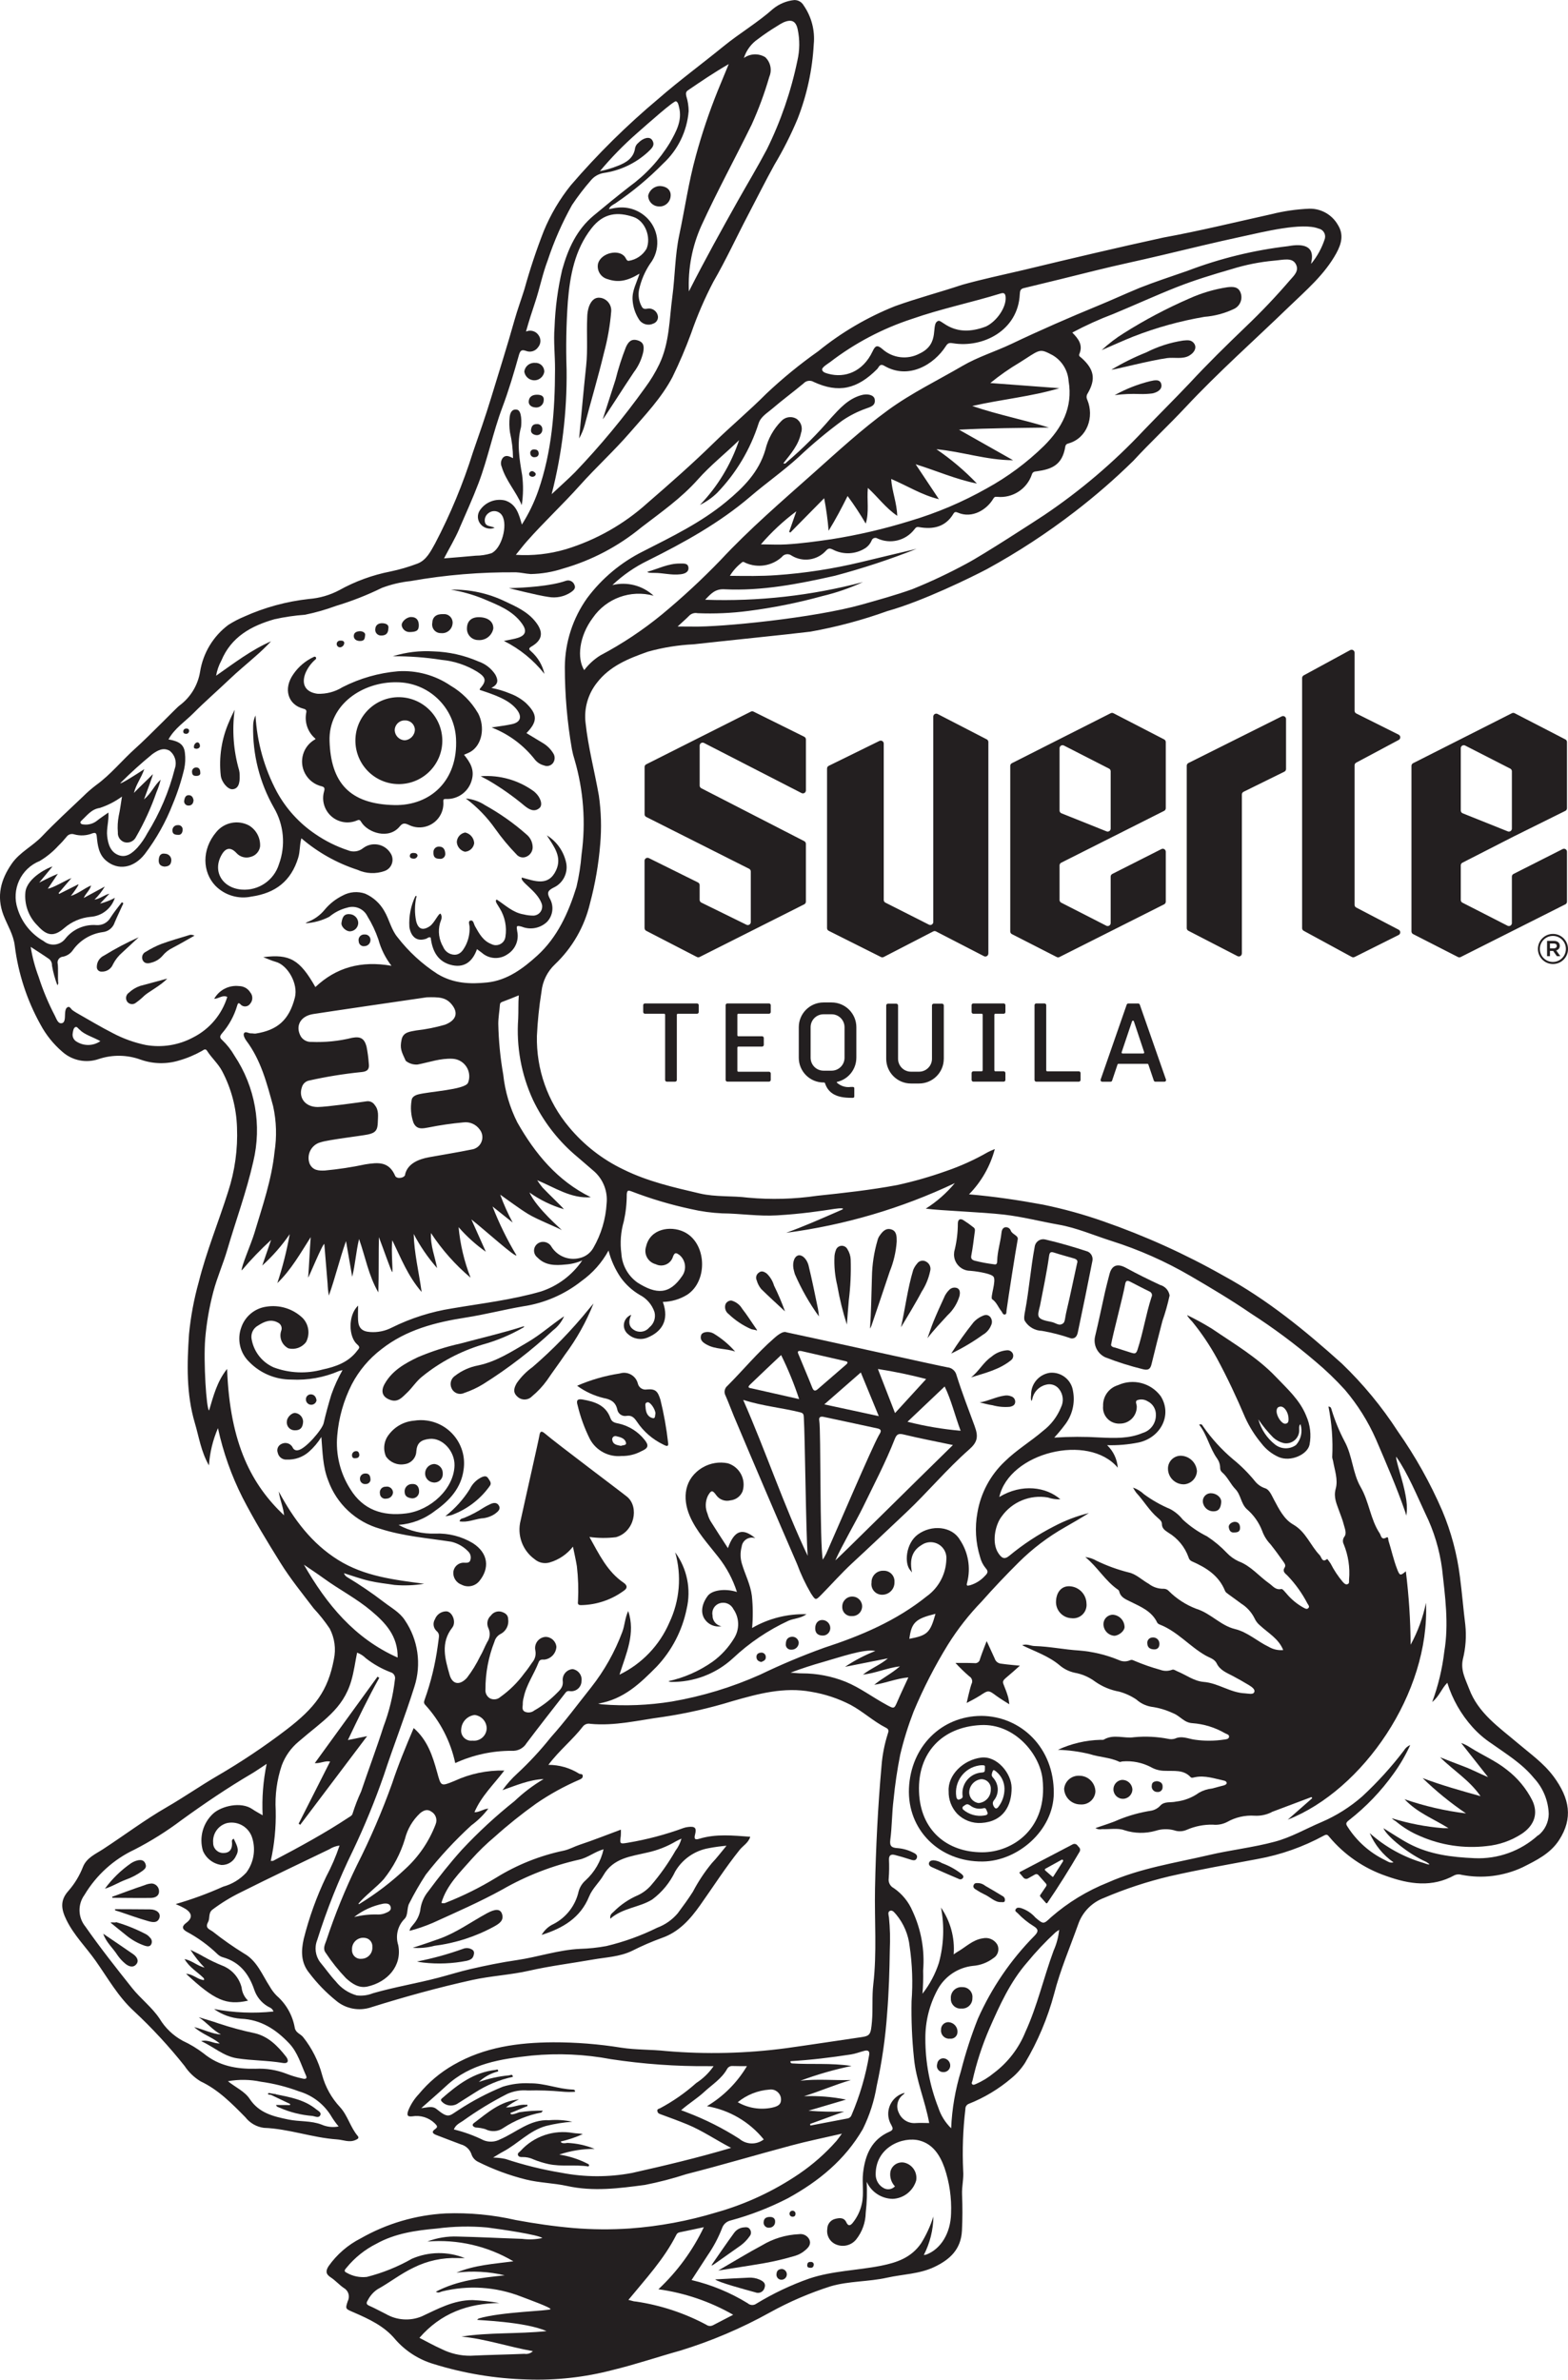 <?xml version="1.0" encoding="UTF-8"?> <svg xmlns="http://www.w3.org/2000/svg" id="Layer_2" viewBox="0 0 822.31 1247.82"><defs><style>.cls-1,.cls-2{fill:#231f20;}.cls-2{fill-rule:evenodd;}</style></defs><g id="Layer_1-2"><path class="cls-1" d="M814.4,505.47c-4.36-.01-7.88-3.55-7.87-7.91.01-4.36,3.55-7.88,7.91-7.87,4.34.01,7.86,3.53,7.87,7.87.04,4.33-3.43,7.87-7.76,7.91-.05,0-.1,0-.15,0ZM814.44,490.75c-3.77-.04-6.86,2.99-6.89,6.76-.04,3.77,2.99,6.86,6.76,6.89s6.86-2.99,6.89-6.76c0-.03,0-.06,0-.08.02-3.73-2.98-6.78-6.72-6.81-.02,0-.03,0-.05,0h0ZM816.13,498.34l2.16,3.03h-1.82l-1.95-2.77h-1.67v2.77h-1.52v-8.02h3.58c1.86,0,3.09.95,3.09,2.56.05,1.15-.74,2.18-1.86,2.43h0ZM814.84,494.72h-1.99v2.54h1.99c.99,0,1.59-.49,1.59-1.27,0-.82-.59-1.27-1.59-1.27h0ZM338.02,486.67v-35.32c0-.86.7-1.57,1.57-1.57.24,0,.48.06.7.16l25.76,12.77c.53.26.87.81.87,1.4v7.74c0,.6.34,1.14.88,1.41l23.68,11.63c.78.38,1.72.06,2.1-.72.11-.21.16-.45.16-.69v-26.53c0-.59-.33-1.13-.86-1.4l-53.98-27.19c-.53-.27-.86-.81-.86-1.4v-24.79c0-.59.33-1.13.86-1.4l54.88-27.64c.44-.22.96-.22,1.4,0l26.59,13.18c.53.26.87.81.87,1.4v26.73c0,.86-.7,1.57-1.57,1.57-.25,0-.49-.06-.72-.17l-51.14-26.27c-.77-.4-1.71-.09-2.11.68-.11.22-.17.47-.17.72v20.95c0,.59.33,1.12.85,1.39l54,27.75c.52.27.85.81.85,1.39v30.32c0,.59-.33,1.13-.86,1.4l-54.86,27.63c-.45.23-.98.22-1.42,0l-26.6-13.74c-.52-.27-.85-.81-.85-1.39h0ZM518.33,499.97v-110.9c0-.59-.33-1.12-.85-1.39l-25.76-13.3c-.77-.4-1.71-.1-2.11.67-.11.22-.17.47-.17.72v107.67c0,.86-.7,1.57-1.57,1.57-.25,0-.49-.06-.71-.17l-22.84-11.56c-.53-.27-.86-.81-.86-1.4v-81.97c0-.87-.7-1.57-1.57-1.57-.24,0-.48.05-.69.16l-26.59,13.06c-.54.26-.88.81-.88,1.41v83.69c0,.59.33,1.13.86,1.4l27.42,13.75c.45.22.98.22,1.42,0l26-13.43c.45-.23.99-.23,1.44,0l25.16,12.99c.77.4,1.71.09,2.11-.68.11-.22.17-.47.17-.71h0ZM555.64,501.81l54.87-27.63c.53-.27.86-.81.86-1.4v-26.17c0-.87-.7-1.57-1.57-1.57-.25,0-.49.06-.71.17l-25.76,13.04c-.53.27-.86.81-.86,1.4v24.35c0,.87-.7,1.57-1.57,1.57-.25,0-.49-.06-.71-.17l-23.67-12.1c-.52-.27-.85-.81-.85-1.39v-18.15c0-.59.33-1.13.86-1.4l53.98-27.18c.53-.27.86-.81.86-1.4v-34.68c0-.59-.33-1.12-.85-1.39l-26.6-13.74c-.45-.23-.98-.23-1.43,0l-51.82,26.21c-.53.27-.86.81-.86,1.4v86.82c0,.59.33,1.13.85,1.39l23.55,12.04c.44.23.97.23,1.42,0h0ZM555.67,424.99v-32.67c0-.86.7-1.57,1.57-1.57.25,0,.49.06.71.17l23.67,12.1c.52.27.85.81.85,1.39v30.06c0,.86-.7,1.57-1.57,1.57-.2,0-.4-.04-.58-.11l-23.68-9.49c-.59-.24-.98-.81-.98-1.45h0ZM651.28,499.97v-83.38c0-.6.34-1.14.87-1.41l21.42-10.56c.54-.26.87-.81.87-1.41v-26.18c0-.87-.7-1.57-1.57-1.57-.24,0-.48.06-.7.17l-48.93,24.46c-.53.27-.87.81-.87,1.4v85.16c0,.59.33,1.12.85,1.39l25.76,13.3c.77.4,1.71.1,2.11-.67.11-.22.17-.47.17-.72ZM710.39,501.81l23.08-11.54c.77-.39,1.09-1.33.7-2.1-.15-.29-.38-.53-.68-.69l-22.26-11.63c-.52-.27-.84-.8-.84-1.39v-73.18c0-.58.32-1.11.83-1.38l22.3-11.91c.76-.41,1.05-1.36.64-2.12-.15-.29-.39-.52-.68-.66l-22.22-11.11c-.53-.27-.87-.81-.87-1.4v-30.44c0-.86-.7-1.57-1.57-1.57-.26,0-.52.07-.75.19l-24.38,13.26c-.5.27-.82.8-.82,1.38v131.16c0,.57.31,1.1.82,1.38l25.23,13.72c.45.24.99.25,1.45.03h0ZM766.05,501.81l54.87-27.63c.53-.27.86-.81.86-1.4v-26.17c0-.87-.7-1.57-1.57-1.57-.25,0-.49.06-.71.17l-25.76,13.04c-.53.27-.86.81-.86,1.4v24.35c0,.87-.7,1.57-1.57,1.57-.25,0-.49-.06-.71-.17l-23.67-12.1c-.52-.27-.85-.81-.85-1.39v-18.16c0-.59.33-1.13.85-1.39l27.01-13.81,26.97-13.37c.53-.26.87-.81.87-1.4v-34.68c0-.59-.33-1.12-.85-1.39l-26.6-13.74c-.45-.23-.98-.23-1.43,0l-51.82,26.21c-.53.27-.86.81-.86,1.4v86.81c0,.59.33,1.13.85,1.39l23.55,12.04c.44.23.97.23,1.42,0h0ZM766.08,424.99v-32.67c0-.86.7-1.57,1.57-1.57.25,0,.49.06.71.17l23.67,12.1c.52.27.85.81.85,1.39v30.06c0,.86-.7,1.57-1.57,1.57-.2,0-.4-.04-.58-.11l-23.67-9.49c-.59-.24-.98-.81-.98-1.45h0Z"></path><path class="cls-1" d="M348.29,531.55h-10.06c-.5,0-.91-.41-.91-.91v-3.59c0-.5.4-.9.9-.9h27.32c.49,0,.9.4.9.9v3.6c0,.5-.41.91-.91.91h-10.06c-.28,0-.51.23-.51.51h0v34.18c0,.5-.4.91-.9.92h-4.34c-.5,0-.91-.41-.91-.92h0v-34.18c0-.28-.23-.51-.51-.51h0ZM380.55,527.05c0-.5.41-.91.91-.91h21.83c.5,0,.91.41.91.91v3.59c0,.5-.4.9-.9.9h-16.09c-.28,0-.51.23-.51.51h0v10.79c0,.28.23.51.51.51h12.43c.51,0,.92.41.92.92v3.6c0,.5-.41.91-.91.91h-12.44c-.28,0-.51.23-.51.51v12.15c0,.28.23.51.51.51h16.08c.5,0,.91.41.91.91v3.37c0,.51-.41.92-.91.92h-21.83c-.5,0-.91-.41-.91-.91,0,0,0,0,0,0v-39.18ZM509.55,562.65c0-.51.4-.92.91-.93h4.37c.28,0,.51-.23.51-.51v-29.15c0-.28-.23-.51-.51-.51h-4.38c-.5,0-.91-.41-.91-.91v-3.6c0-.5.41-.9.91-.9h15.91c.5,0,.91.41.91.91v3.6c0,.5-.4.9-.9.9h-4.38c-.28,0-.51.23-.51.51h0v29.15c0,.28.23.51.51.51h4.37c.51,0,.91.42.91.93h0v3.59c0,.5-.4.92-.91.92h-15.91c-.5,0-.91-.41-.91-.92v-3.59ZM542.54,527.05c0-.5.4-.9.9-.9h4.33c.5,0,.91.41.91.91h0v34.16c0,.28.23.51.51.51h16.58c.51,0,.91.42.91.93,0,0,0,0,0,0v3.59c0,.5-.4.92-.91.92h-22.33c-.5,0-.91-.42-.9-.92v-39.19ZM583.23,566.59l2.84-8.43c.07-.21.26-.35.48-.35h15.21c.22,0,.41.14.48.35l2.86,8.44c.12.34.44.58.81.58h4.76c.47,0,.85-.38.85-.85,0-.1-.02-.19-.05-.28l-13.72-39.25c-.15-.42-.56-.68-1-.64h-4.88c-.44-.04-.85.22-1,.64l-13.66,39.26c-.15.44.08.93.53,1.08.09.03.18.05.28.05h4.41c.36,0,.69-.23.81-.58h0ZM594.64,535.52l5.4,16.2c.09.27-.06.55-.32.64-.05.02-.11.03-.16.03h-10.85c-.28,0-.51-.23-.51-.51,0-.06,0-.11.03-.16l5.45-16.2c.09-.27.38-.41.64-.32.15.05.27.17.32.32h0ZM449.1,554.63v-16.03c0-7.16-5.81-12.97-12.97-12.97h-4.25c-7.16,0-12.97,5.81-12.97,12.97h0v16.03c0,7.16,5.81,12.97,12.97,12.97h.33c.2,0,.37.13.43.32,1.81,5.65,6.51,7.71,13.56,7.71h1.15c.37,0,.67-.3.67-.67h0v-4.35c0-.37-.3-.66-.67-.67h-1.16c-2.66.37-5.35-.47-7.33-2.29-.08-.1-.06-.25.04-.33.03-.02.06-.04.1-.04,5.9-1.35,10.08-6.59,10.09-12.64h0ZM442.9,554.63c0,3.74-3.03,6.76-6.77,6.77h-4.25c-3.74,0-6.76-3.03-6.77-6.77v-16.03c0-3.74,3.03-6.77,6.77-6.77h4.25c3.74,0,6.76,3.03,6.77,6.77v16.03ZM494.96,555.16v-27.95c0-.52-.42-.94-.94-.94h-4.32c-.52,0-.94.42-.94.94h0v27.95c0,3.74-3.03,6.77-6.77,6.77h-4.25c-3.74,0-6.77-3.03-6.77-6.77h0v-27.95c0-.52-.42-.94-.94-.94h-4.33c-.52,0-.94.42-.94.94h0v27.95c0,7.16,5.81,12.97,12.97,12.97h4.25c7.16,0,12.97-5.8,12.97-12.96h0Z"></path><path class="cls-2" d="M375.08,1195.19c5.93-.31,11.7-.67,17.48-.9,1.98-.13,3.96.21,5.77,1,1.92.89,3.53,1.94,2.58,4.47-.58,1.87-2.57,2.92-4.45,2.34-.12-.04-.23-.08-.34-.12-5.77-1.58-19.47-5.28-21.05-6.78Z"></path><path class="cls-2" d="M407.23,1192.35c-.21,1.43.76,2.76,2.18,3,1.55.22,2.98-.86,3.2-2.41.22-1.55-.86-2.98-2.41-3.2-.03,0-.06,0-.08-.01-1.48.06-2.79.59-2.89,2.63Z"></path><path class="cls-2" d="M814.71,931.46c-5.17-6.99-12.28-11.96-18.83-17.52-9.76-8.29-20.67-15.63-25.44-28.46-1.89-5.02-4.58-9.62-3.25-15.57,1.47-5.86,1.89-11.93,1.26-17.94-1.05-8.38-1.71-16.8-2.82-25.19-1.49-11.95-4.62-23.63-9.3-34.73-6.31-14.56-14.09-28.44-23.21-41.43-8.39-12.96-18.24-24.91-29.37-35.61-19.24-17.31-39.11-33.57-62.09-46.09-20.11-11.39-41.22-20.93-63.05-28.52-10.34-3.64-20.93-6.56-31.67-8.76-12.62-2.33-25.32-4.24-38.75-5.4,6.49-6.61,11.15-14.79,13.52-23.74-1.58.69-2.64,1.08-3.63,1.62-7.02,4.03-14.41,7.37-22.07,9.98-8.35,2.97-16.87,5.4-25.53,7.29-13.91,2.6-27.97,4.14-42.05,5.62-11.96,1.75-24.08,2.08-36.11.98-8.39-1.08-16.95-.25-25.3-2.19-13.7-3.21-27.3-6.27-40.1-12.6-11.01-5.26-20.74-12.85-28.53-22.24-11.22-13.35-17.19-30.33-16.82-47.77.36-7.75,1.16-15.47,2.39-23.12.55-5.53,3.08-10.68,7.13-14.48,9.1-8.66,15.47-19.78,18.34-32,2.72-10.17,4.51-20.56,5.35-31.05.73-8.46.49-16.99-.72-25.39-2.24-12.75-5.6-25.29-6.98-38.18-.87-7.44,1.24-14.93,5.86-20.83,6.8-8.94,16.74-12.86,26.83-16.43,7.81-2.19,15.85-3.48,23.95-3.87,13.72-1.56,50.07-5.24,61.26-6.63,13.75-2.45,27.26-6.07,40.4-10.8,18.56-5.17,44.16-17.78,52.22-22.01,16.11-8.82,31.51-18.89,46.06-30.1,10.76-8.27,21.01-17.17,30.7-26.68,8.88-9.64,18.51-18.6,27.47-28.18,17.16-18.35,35.97-34.99,54-52.43,9.08-8.77,18.8-16.95,25.02-28.3,2.67-4.9,3.94-9.74.79-14.76-3.05-5.38-8.81-8.65-14.99-8.52-6.73.28-13.42,1.25-19.96,2.89-18.82,4.18-37.55,8.77-56.55,12.24-13.08,2.87-23.24,5.15-36.16,8.17-12.38,2.91-23.15,5.42-37.09,8.81-12.32,2.89-21.18,4.71-32.3,7.79-11.7,3.92-23.68,7.03-35.27,11.23-14.54,5.8-28.12,13.77-40.27,23.65-9.56,6.75-18.63,14.16-27.14,22.19-8.9,8.96-18.65,17.08-27.67,25.9-11.17,10.94-22.86,21.21-34.66,31.42-12.33,11.14-26.96,19.43-42.86,24.28-8.5,2.5-17.37,3.49-26.2,2.92,2.11-2.58,3.82-4.85,5.71-6.99,8.96-10.17,18.94-19.41,27.99-29.55,8.43-9.41,17.8-17.94,26.09-27.51,8.04-9.31,16.64-18.24,22.37-29.2,3.64-7.46,6.91-15.11,9.77-22.91,3.21-9.28,7.1-18.3,11.65-27,6.6-11.39,12.08-23.35,18.18-34.97,4.62-8.81,9.05-17.71,13.86-26.42,4.62-7.72,8.68-15.76,12.15-24.06,4.89-12.51,7.75-25.72,8.47-39.13.7-7.2-1.18-14.41-5.3-20.35-1-1.77-2.89-2.85-4.92-2.8-4.05.42-7.89,2-11.05,4.56-8.17,7.29-17.64,12.83-26.1,19.73-11.32,9.23-23.12,17.89-34.12,27.48-16.49,13.82-31.83,28.96-45.86,45.27-5.88,7.3-10.67,15.42-14.24,24.08-3.9,9.98-7.28,20.16-10.14,30.49-1.68,5.39-3.66,10.74-5.18,16.12-3.84,13.68-8.15,27.22-12.28,40.8-2.91,9.58-6.23,19.05-9.52,28.52-5.18,16.52-11.83,32.55-19.87,47.89-2.32,4.12-4.5,8.69-9.19,10.53-4.63,1.75-9.38,3.15-14.22,4.16-9.42,1.84-18.5,5.15-26.89,9.82-4.92,2.6-10.32,4.16-15.87,4.59-11.73,1.29-23.19,4.41-33.95,9.25-2.87,1.2-5.64,2.65-8.27,4.32-7.96,5.93-13.28,14.74-14.85,24.54-1.15,7.13-5.05,13.52-10.86,17.8-.77.37-15.8,15.93-23.16,22.5-6.99,6.24-12.87,13.68-20.56,19.22-2.4,1.82-4.68,3.81-6.81,5.94-7.24,6.89-14.63,13.64-21.52,20.88-4.94,5.19-11.69,8.34-15.84,14.32-5.74,8.27-8.16,17.02-4.37,26.99,2.03,5.33,5.26,10.18,5.94,16.18,1.81,14.46,6.38,28.44,13.46,41.19,2.9,5.42,6.78,10.26,11.44,14.26,5.22,4.68,12.57,6.14,19.18,3.82,7.11-2.35,14.8-2.24,21.84.31,6.5,2.32,13.57,2.49,20.18.49,4.22-1.2,8.29-2.91,12.11-5.07.89-.55,1.78-1.37,2.63-.01,2.37,3.73,5.79,6.67,7.88,10.62,4.81,9.12,7.48,19.21,7.81,29.51.47,11.46-1.12,22.91-4.69,33.82-4.99,15.82-11.34,31.18-15.39,47.34-2.49,8.92-4.19,18.04-5.08,27.25-1.06,15.62-1.48,31.38,3.08,46.71,2.15,7.22,3.18,14.81,7.37,22.13.45-6.73,2.05-13.34,4.73-19.53,2.73,12.65,7.07,24.91,12.91,36.46,6.04,11.73,12.9,22.99,19.89,34.2,5.24,8.42,11.45,16.01,17.39,23.83,3.08,3.3,5.89,6.84,8.41,10.59,2.59,4.96,3.37,10.66,2.19,16.13-3.12,16.49-9.85,25.39-25.02,36.98-11.55,8.81-23.64,16.89-36.19,24.19-8.92,5.21-17.41,11.13-26.37,16.31-11.53,6.63-22.27,14.75-33.47,22.06-3.88,2.53-8.61,4.47-10.55,9.33-1.79,4.59-4.36,8.83-7.61,12.54-4.59,5.11-3.72,9.78-1.05,15.24,3.92,8.02,10.26,14.26,15.31,21.42,6.38,9.03,11.8,18.83,20.12,26.42,9.54,8.9,18.4,18.5,26.52,28.71,2.17,3.28,5.04,6.04,8.41,8.08,9.37,4.43,16.41,11.65,23.5,18.85,2.37,3.03,5.83,5.02,9.64,5.53,13.07.47,25.43,5.18,38.4,6.07,3.23.21,6.42,1.8,9.7.31.98-.43,2.15-.97,1.15-2.14-3.87-4.56-5.21-10.68-9.27-15.1-4.46-4.77-7.69-10.57-9.39-16.88-1.91-7.22-5.3-13.96-9.94-19.81-1.38-1.74-3.91-2.22-4.4-4.92-1.14-6.51-4.47-12.43-9.45-16.78-1.42-1.42-2.63-3.02-3.62-4.77-4.02-6.18-6.7-13.56-13.53-17.39-5.69-3.51-11.17-7.35-16.41-11.5-1.72-1.25-4.25-1.75-2.43-5.04,1.06-1.92-.02-4.72,2.28-6.47,4.6-3.46,9.51-6.47,14.68-9,15.28-7.69,32.45-15.8,46.6-22.64,1.62-1.05,3.46-1.71,5.37-1.95-1.9,5.67-4.27,11.17-7.08,16.44-4.97,10.4-8.89,21.27-11.7,32.45-1.48,6.5-1.49,12.61,2.93,17.98,4.07,5.37,8.78,10.22,14.02,14.46,5.05,4.26,11.94,5.6,18.22,3.53,17.53-5.49,35.22-10.4,53.17-14.36,9.86-2.17,20.02-2.65,29.83-4.87,11.09-2.52,22.32-3.9,33.48-5.86,6.9-1.22,14.04-1.41,20.57-4.58,5.05-2.56,10.25-4.81,15.57-6.74,9-3.11,14.91-9.86,20.05-17.11,6.88-9.71,13.27-19.74,20.73-29.04,1.8-2.25,4.66-3.74,5.58-6.91-9.1-.65-17.96-1.61-26.7,1.05-2.01.62-2.94.39-2.24-2.24.91-3.53-.07-4.37-3.69-3.93-.8.09-1.59.27-2.35.53-9.41,3.45-19.12,6.02-29,7.69-4.5.76-4.47.78-3.9-3.65.07-1.06.09-2.12.04-3.18-7.34,2.71-14.4,5.54-21.62,7.93-2.74.9-5.21,2.34-8.08,3.02-12.69,2.63-24.82,7.48-35.83,14.31-8.28,5.05-16.97,9.38-25.98,12.94-.8.45-1.76.52-2.62.2,2.79-9.35,9.67-15.87,15.78-22.85,3.78-4.23,7.86-8.18,12.2-11.82,6.92-6.21,14.18-12.02,21.75-17.42,7.15-4.91,14.76-9.1,22.73-12.53.9-.38,1.72-.84,1.68-1.97-.04-1.21-1.21-.8-1.85-1.12-4.84-3.06-10.45-4.67-16.18-4.66,5.78-7.7,12.82-13.22,18.2-20.24.93-1.08,2.38-1.57,3.78-1.27,12.94,1.26,25.49-1.96,38.13-3.62,12.35-1.85,24.54-4.62,36.48-8.3,13.52-3.87,26.99-7.54,41.31-4.87,7.18,1.19,14.12,3.5,20.59,6.84,6.57,3.53,12.03,8.72,18.66,12.07,1.67.84,1.21,1.99.81,3.23-1.71,5.4-2.8,10.98-3.24,16.63-1.92,21.43-2.99,42.92-3.42,64.44-.32,16.71,1.04,33.47-.9,50.14-.77,6.49-.14,12.98-.7,19.46-.6,6.91-.97,7.61-5.69,8.29-13.07,1.91-26.13,3.92-39.23,5.75-20.89,2.79-42.03,3.3-63.03,1.51-7.83-.86-15.79-.56-23.54-1.76-11.82-1.9-23.78-2.85-35.76-2.82-18.22.13-35.9,2.46-52.13,11.8-6.96,3.96-13.14,9.16-18.24,15.34-2.4,2.52-4.3,5.48-5.59,8.71-.68,2.11-.7,3.29,2.12,2.97,4.29-.73,8.68.63,11.8,3.66,1.33,1.32,1.75,1.95.19,3.04-2.14,1.48-1.12,2.4.55,3.06,4.29,1.7,8.62,3.27,12.93,4.93,2.5.66,4.54,2.47,5.48,4.88.54,1.92,1.89,3.5,3.69,4.33,7.96,3.98,16.34,7.07,24.98,9.22,7.07,1.76,14.54,1.84,21.58,3.39,13.81,3.03,27.22,1.25,40.81-.55,7.36-1.45,14.63-3.34,21.77-5.66,18.41-4.69,36.65-10.12,55.02-15.03,8.46-2.27,17.05-4,26.52-6.19-1.35,1.78-2.02,2.83-2.83,3.79-5.77,6.54-12.34,12.33-19.55,17.25-13.31,9.05-27.99,15.89-43.48,20.26-14.74,4.47-29.93,7.29-45.29,8.41-9.86.67-19.75.59-29.6-.22-10.2-.88-20.25-2.34-30.3-4.2-12.05-2.76-24.41-3.92-36.76-3.47-15.66.83-30.91,5.31-44.53,13.08-6.74,3.42-12.53,8.44-16.88,14.61-1.48,2.35-1.57,4.08,1.08,5.8,2.51,1.62,4.53,3.99,7,5.66,2.38,1.36,3.27,4.36,2.02,6.8-1.43,4.29-1.19,4.05,3.01,5.9,8.07,3.51,16.12,7.19,21.91,14.22,5.37,6.14,12.37,10.62,20.19,12.92,15.83,4.91,32.27,7.63,48.84,8.08,15.21.55,30.42-1.14,45.14-5.01,11.86-2.88,23.48-6.83,35.24-10.11,16.31-5,32.05-11.7,46.97-19.98,10.18-5.64,20.9-10.25,31.99-13.78,9.6-2.79,19.75-2.31,29.51-4.49,8.28-1.84,17.03-1.9,24.81-5.62,7.93-3.78,13.97-9.06,14.47-19.03.33-6.35.32-12.67.06-18.98-.17-4.23.94-8.31.59-12.45-.51-10.79-.12-21.61,1.16-32.34-.06-1.17.62-2.26,1.7-2.71,8.18-3.23,15.78-7.79,22.47-13.49,2.76-2.28,5.15-4.97,7.09-7.98,6.73-11.33,11.87-23.53,15.28-36.26,3.17-12.39,8.26-24.23,12.56-36.28,2.17-6.43,7.11-11.55,13.46-13.95,11.14-4.76,22.67-8.56,34.45-11.37,15.32-3.49,30.85-6.19,46.3-9.09,12.16-2.21,23.89-6.36,34.74-12.28,1.56-.86,2.02-.25,2.76.66,7.92,9.49,18.3,16.61,30,20.59,12.01,4.3,23.94,6.1,35.77-.48,1.17-.49,2.47-.55,3.68-.17,10.79,2.1,21.96.72,31.92-3.94,7.28-3.65,14.64-7.23,19.21-14.35,7.28-11.31,5.68-21.61-2.99-33.38ZM331.26,1139.41c-12.14,2.27-24.59,2.23-36.71-.11-10.01-1.65-19.87-4.08-29.49-7.27-2.13-.45-4.29-.69-6.46-.72,2.04-1.21,3.58-2.24,5.22-3.1,7.74-4.07,13.73-11.03,22.53-13.48,4.52-1.13,9.13-1.87,13.77-2.21-3.96-.87-8.03-1.13-12.08-.8-10.18-.54-17.33,6.47-25.82,10.06-2.65,1.4-5.79,1.57-8.57.47-4.98-2.47-10.22-4.38-15.63-5.69.97-2.47,3.04-3.33,4.65-4.41,7.42-5.34,15.23-10.1,23.38-14.24,3.39-1.5,7.11-2.11,10.81-1.77,5.91-.16,11.82.03,17.71.58,2.31.23,4.64.26,6.95.1.21-1.16-.73-1.15-1.26-1.17-7.55-.28-14.69-3.38-22.25-3.27-4.85-.28-9.7.33-14.34,1.78-8.12,3.32-15.9,7.42-23.24,12.24-4.83,3.03-5.11,4.7-11.48-.52-2.29-1.86-4.83-.75-8.03-.49,4.68-4.16,9-7.85,13.17-11.72,12.63-11.71,28.56-14.09,44.71-15.84,13.89-1.33,27.91-.7,41.62,1.89,17,2.58,34.18,3.81,51.38,3.66h2.44c-2.43,3.53-5.53,6.53-9.12,8.85-5.79,5.17-12.19,9.62-19.04,13.27-.61.27-1.58.32-1.32,1.53.2.97.73,1.22,1.57,1.53,4.77,1.75,9.54,3.48,14.23,5.41,7.8,3.23,14.75,8.04,22.86,12.26-17.74,5.26-34.92,9.32-52.15,13.19ZM387.63,1121.39c-8.57-5.47-17.67-10.05-27.16-13.68-.91-.4-1.86-.7-3.27-1.23,4.11-3.6,8.48-6.21,12.17-9.65,4.16-3.83,9.09-6.85,11.95-11.99.58-1.05,1.71-1.65,2.9-1.54,2.32.09,4.62.05,7.5.06-5.13,8.64-12.33,15.86-20.96,21.01,11.72,1.99,22.3,8.19,29.78,17.43-3.85,2.95-9.25,2.78-12.9-.42ZM404.68,1105.18c-6.08,1.22-12.4.18-17.78-2.9,4.73-3.88,10.55-6.19,16.65-6.62,2.89-.42,5.58,1.59,6,4.48,0,.01,0,.03,0,.04.39,3.6-2.03,4.36-4.87,5h0ZM286.64,1222.31c-15.32,1.57-30.03.59-44.62,2.86,12.67,1.23,24.69,5.39,37.45,7.64-1.17,1.15-2.82,1.67-4.44,1.41-9.42.41-18.85.53-28.26,1-5.33.06-10.6-1.17-15.35-3.59-3.9-1.73-7.61-3.83-11.45-5.8,11.18-12.88,25.39-18.07,41.89-18.25-4.64-.82-9.34-1.34-14.05-1.55-10.03.02-18.14,4.62-26.7,8.58-6.11,2.51-13.05,2.03-18.76-1.29-2.93-1.42-5.73-3.02-8.7-4.31-1.76-.77-1.55-1.61-.74-2.92,1.16-2.29,2.88-4.25,5.01-5.69,6.48-3.59,12.31-8.23,19-11.39,7.17-3.59,15.13-5.31,23.14-5.01,1.16.05,2.33.01,3.71.02-8.93-3.6-18.93-3.47-27.76.35-7.41,4.22-15.35,7.42-23.62,9.52-3.69.42-7.42-.35-10.63-2.21-1.91-.83-.57-1.91.02-2.68,4.28-5.23,9.6-9.49,15.64-12.52,9.84-5.46,20.69-6.98,31.67-7.96,8.73-1.15,17.57-1.34,26.34-.56,7.46.96,26.93,3.81,29,5.54-3.47.75-7.04.9-10.56.44-11.29-.37-22.56-.97-33.84-1.22-5.43-.22-10.84.67-15.91,2.62,15.75-1.3,31.52,2.32,45.12,10.37-10.13,1.34-20.32,1.93-29.88,5.94,8.46-1.03,17.03-.56,25.32,1.4-12.32,1.33-24.65,2.58-36.09,8.59,1.42.93,2.29.08,3.23-.14,13.7-3.38,28.11-2.47,41.27,2.62,4.75,1.8,15.78,5.82,15.62,6.64-.19.99-26.03,1.37-37.79,4.97-.21.26-.47.47-.76.63-.42.24,25.33.9,36.48,5.97ZM676.76,146.61c-7.39,8.62-15.2,16.86-23.42,24.69-10.49,10.09-19.64,19.02-29.71,29.87-8.45,8.88-15.93,16.29-23.83,24.5-15.65,16.7-33.14,31.58-52.12,44.37-4.84,3.19-31.77,20.72-40.77,25.48-9.23,5.01-18.74,9.49-28.48,13.42-8.7,3.11-17.62,5.56-26.5,8.07-25.01,7.02-73.99,11.9-88.81,11.53l-7.75-.04c2.25-2.1,4.35-3.9,6.29-5.87,1.15-1.01,2.71-1.42,4.2-1.1,8.82.36,17.66-.02,26.42-1.16,13.19-1.68,26.25-4.3,39.07-7.84,7.3-1.74,14.41-4.19,21.22-7.33-26.98,7.12-54.87,10.25-82.76,9.28,3.02-3.2,5.28-5.73,10-5.5,19.72.99,38.91-2.79,58.03-7.08,14.56-3.87,28.89-8.59,42.9-14.14-9.77,2.33-19.56,4.63-29.31,7-14.52,3.49-29.31,5.78-44.21,6.82-8.03.58-16.01.45-24.44.35,1.6-2.63,3.67-4.95,6.09-6.85.81-.84,1.36-.33,2.1.05,6.37,2.83,13.81,1.65,19-3.02,1.19-1.65,3.49-2.01,5.14-.82.05.03.09.07.14.1,5.89,3.55,13.48,2.39,18.04-2.76,1.2-1.21,1.86-1.2,3.39-.52,5.52,2.94,12.21,2.6,17.41-.88,1.32-.96,2.35-2.25,3-3.74.33-1.09,1.48-1.71,2.58-1.38.17.05.34.13.5.23,6.73,3.11,14.71,1.18,19.28-4.66.7-.76.92-1.59,2.6-1.28,7.32,1.29,13.83-.06,18-7.08.56-.96,1.22-.99,2.3-.52,7.63,3.3,15.21-1.74,18.42-7.08.62-1.03.92-1.35,2.3-1.2,8,.75,15.48-4.09,18.06-11.7.45-1.61,1.71-1.57,2.63-1.7,7.8-1.1,13.35-3.23,14.92-12.94.22-1.31,1.05-1.49,1.8-1.71,9.69-2.8,13.51-13.89,9.72-22.87-.55-1.08-.46-2.38.25-3.37,4.32-7.44,3.37-12.55-3.13-18.44-.68-.61-1.77-1.03-1.27-2.18,2.01-4.69-.46-7.96-3.71-11.23,6.98-3.73,14.2-7,21.61-9.8,11.07-4.59,21.97-9.59,33.11-14,9.43-3.72,19.16-6.67,28.91-9.49,7.29-2.27,14.8-3.76,22.41-4.44,4.63-.38,9.17-1.76,11.13,1.72,2,3.54-.84,6.05-2.74,8.25ZM414.48,279.24c5.71-5.79,11.4-11.58,17.74-18,1.08,5.64,1.86,11.33,2.34,17.05,3.88-6.31,6.89-12.09,9.94-18.2,3.44,4.64,6.61,9.47,9.52,14.46,1.9-6.18.52-12.22,1.11-18.71,5.38,4.88,9.27,10.45,15.41,14.63-.22-6.98-2.76-12.8-3.18-19.33,8.44,3.57,16.02,8.44,25.03,10.61-3.92-5.88-7.83-11.79-12.19-18.31,11.07,3.43,21.2,7.95,32.13,10.1-6.43-6.73-13.55-12.76-21.24-17.99,13.8,1.32,26.22,5.73,40.2,5.77-9.72-5.49-18.67-10.54-28.34-16.01,16.17-.87,31.63-.9,47.14-1.12-13.04-4.09-26.45-6.62-40.2-11.31,15.71-3.56,30.92-4.92,45.69-9.33-11.82-.89-23.63-1.76-36.23-2.71,4.85-3.96,9.99-7.56,15.38-10.75,1.08-.7,2.15-1.37,3.23-2.06,7.58-4.91,7.71-5.14,14-1.82,4.9,2.84,8.06,7.93,8.45,13.57,2.35,13.97-3.56,24.69-12.87,33.98-8.96,8.78-19.08,16.29-30.08,22.33-12.68,7.16-26.13,12.87-40.09,17.02-13.58,4.22-27.44,7.45-41.49,9.66-7.83,1.12-15.61,2.22-23.47,2.68-4.16.26-8.33,0-13.37-.02,5.54-6.44,11.77-12.25,18.58-17.33-1.25,3.61-2.51,7.19-3.77,10.77.22.12.43.25.65.38ZM435.28,189.9c12.93-9.94,27.46-17.6,42.96-22.67,15.26-5.35,31.11-8.58,46.52-13.34,1.74-.53,2.47-.04,2.62,1.89.44,5.24-4.57,12.66-10.3,15.41-16.92,6.45-23.17-3.85-25.01-2.93-4.34,1.5,1.44,11.91-9.88,17.16-6.35,3.36-14.13,2.39-19.47-2.43-2.86-2.47-3.81-1.5-5.1,1.23-5.13,10.81-14.57,14.13-23.17,11.78-1.36-.37-2.96-.75-3.29-2.07-.36-1.29,3.26-3.37,4.12-4.03h0ZM397.56,20.43c3.19-2.41,6.5-4.65,9.92-6.72,1.05-.71,2.15-1.35,3.28-1.92,4.3-1.9,6.66-.83,7.59,3.69,1.13,5.36,1.07,10.91-.16,16.25-3.34,16.16-8.74,31.84-16.05,46.63-4.8,9.09-10.11,17.91-15.15,26.86-8.64,15.41-17.23,30.84-25.71,47.57-.56-11.9,1.71-23.77,6.62-34.62,8.21-17.92,17.67-35.22,26.33-52.9,3.66-8.09,6.74-16.44,9.21-24.97,1.53-3.55.68-7.68-2.14-10.33-3.49-2.1-7.89-1.93-11.19.45,1.29-4.07,3.92-7.59,7.46-9.99h0ZM360.7,47.41c6.96-4.74,13.91-9.48,21.47-13.8-1.94,4.69-3.88,9.38-5.8,14.07-4.47,11.1-8.29,22.45-11.43,33.99-3.8,13.74-5.79,27.84-8.75,41.74-2.22,10.49-2.17,21.44-3.59,32.13-1.61,11.93-1.46,24.2-6.85,35.46-2.06,4.27-4.51,8.34-7.34,12.15-11.22,15.68-23.54,30.55-36.87,44.48-3.82,3.83-7.9,7.42-12.24,11.49,5.46-21.3,8.1-43.23,7.84-65.22-.41-11.94-.19-23.89.66-35.81,1.13-13.55,3.56-27.04,12.38-38.36,6.41-8.24,13.84-8.7,22.02-5.97,6.14,2.05,9.37,10.62,6.87,16.66-2.02,3.46-5.51,5.8-9.47,6.35-.99-.06-1.28-1.22-1.73-1.86-3.06-4.54-12.54-2.4-14.2,3.16-.88,3.67,1.35,7.37,5.02,8.3,5.41,1.84,10.05,1.12,16.69-2.87-1.54,4.91-3.94,8.88-3.64,13.73.22,3.59,1.34,7.06,3.26,10.1,1.52,2.6,4.76,3.63,7.5,2.38,1.64-.49,2.7-2.06,2.55-3.77-.27-2.13-1.92-3.81-4.04-4.13-1.48-.32-3.31,1.05-4.41-.98-1.53-2.69-2.06-5.84-1.47-8.89,1.06-4.87,3.02-9.5,5.79-13.64,5.48-7.1,4.96-17.13-1.22-23.63-4.22-4.44-10.32-6.57-16.38-5.71-.91.05-2.74.5-3.95.71.4-1.6,2.44-2.45,3.4-3.09,9.02-6.1,17.41-13.09,25.05-20.86,7.72-7.15,12.48-16.94,13.33-27.43-.02-2.66-.43-5.3-1.22-7.84-.29-1.28-.35-2.26.79-3.04h0ZM240.9,277.14c3.42-7.92,7.01-15.76,10.07-23.83,4.9-12.95,7.56-26.59,12.43-39.56,3.4-9.03,6.15-18.32,8.75-27.62.76-2.68,1.65-2.85,3.84-2.09,2.27.85,4.83.04,6.2-1.96,1.48-1.74,1.63-4.26.36-6.16-1.4-2.27-4.26-3.16-6.7-2.07,1.5-5.39,3.14-10.45,4.84-15.53,2.39-7.19,3.84-14.72,6.54-21.79,3.32-10.06,7.59-19.77,12.75-29.02,3.01-4.52,6.31-8.83,9.88-12.92,1.69-2.07,4.08-3.44,6.71-3.88,8.64-1.24,16.71-5.05,23.16-10.93,1.75-1.71,4.18-3.52,2.24-6.4-1.34-1.96-4.63-1.13-7.25,1.56-.83.67-1.4,1.59-1.64,2.63-.72,5.28-4.61,7.69-9.16,9.42-3,1.21-6.12,2.13-9.29,2.75,5.94-7.1,12.41-13.74,19.37-19.84,5.92-5.2,19.45-17.25,20.53-16.79,1.06.47,1.28,1.82,1.56,2.97,1.86,7.08-1.52,12.98-4.7,18.65-5.51,9.08-12.79,16.96-21.39,23.18-6.31,4.93-12.53,10-18.68,15.13-8.93,7.44-13.43,17.48-16.48,28.37-2.31,9.94-3.66,20.07-4.02,30.27-.58,7.25.28,14.63.26,21.95-.06,21.67-1.61,43.13-8.83,63.8-2.17,6.18-5.05,12.09-8.56,17.62-1.61-5.63-2.95-10.71-8.75-12.62-5.09-1.23-10.4.84-13.31,5.19-1.47,2.21-1.32,5.12.36,7.17,1.78,2.2,4.79,2.99,7.43,1.95-2.03-1.1-4.64-.42-5.15-3.17-.27-1.77.5-3.54,1.97-4.56,2.09-1.64,5.11-1.27,6.75.82.13.17.26.35.37.54,3.05,5.03-.29,17.36-5.71,19.74-2.65.82-5.41,1.25-8.18,1.26-5.41.52-10.83.93-16.6,1.41,2.76-5.3,5.77-10.3,8.06-15.62ZM42.86,430.17c2.83-2.65,5.12-5.89,9.47-6.52,4.17-1.37,8.1-3.38,11.64-5.97-.61,3.62-.97,6.92-1.69,10.09-.55,2.85-.71,5.77-.47,8.66-.18,2.29,1.22,4.42,3.4,5.15,2.44.71,5.03-.45,6.13-2.74,4.32-7.5,7.92-15.38,10.76-23.56.9-2.09,1.63-4.25,2.17-6.47-3.34,2.94-4.8,7.03-8.74,10.35,1.8-4.79,4.84-13.04,4.61-13.21-2.96,3.08-6.38,6.14-9.91,9.82,1.2-4.65,3.82-7.78,5.43-12.46-4.51,2.94-12.69,8.16-12.54,7.29,5.36-5.36,10.99-10.44,16.86-15.24,2.78-1.92,5.55-3.55,8.93-1.74,2.84,2.2,3.96,5.98,2.77,9.38-3.03,12.01-7.91,23.47-14.45,33.98-1.41,2.66-3.12,5.15-5.11,7.42-2.76,2.95-5.96,5.56-10.03,3.95-4.14-1.62-5.43-5.72-5.89-9.95-.44-4,.97-7.94.65-12.35-2.17,1.56-4.1,2.78-5.86,4.19-2.02,1.66-4.64,2.4-7.23,2.06-.6-.07-1.19-.13-1.48-.69-.33-.62.15-1.02.59-1.44ZM40.38,546.3c-1.71-.85-2.62-2.75-2.23-4.62.19-1.17.36-2.54,1.25-3.07,1.06-.61,1.64.93,2.51,1.4,2.2,2.41,6.79,3.74,10.73,5.9-3.65,2.54-8.45,2.69-12.26.39ZM159.38,820.44c3.5,2.39,7.05,4.73,10.49,7.22,8.05,5.85,16.97,10.43,24.64,16.85,7.59,6.35,14.18,13.25,14.03,24.63-22.65-10.08-37.25-27.94-49.16-48.7ZM174.07,1110.19c1.06,1.68,2.24,3.29,3.52,4.81-3,.6-6.1.26-8.9-.96-5.59-2.18-11.67-1.48-17.45-2.68-7.89-1.63-15.37-3.35-20.3-10.82-2.59-3.94-7.29-5.96-11.41-9.26,5.7-1.03,11.54-.95,17.2.25,6.85.94,13.57,2.64,20.05,5.05,7.3,2.14,13.49,7.01,17.29,13.61ZM137.75,951.84c-2.02-1.19-3.78-2.11-5.4-3.22-5.99-4.14-16.12-1.63-20.47,2.24-5.44,4.95-7.56,12.58-5.45,19.63,1.72,4.01,5.42,6.82,9.74,7.41,3.37.09,6.45-1.92,7.73-5.04,1.87-3.27-.07-5.86-1.33-8.75-1.38.66-.88,1.66-.87,2.41.05,2.98-1.13,4.99-4.28,5.07-2.89.21-5.41-1.96-5.62-4.85-.01-.15-.02-.31-.01-.46-.43-4.79,2.68-9.19,7.34-10.38,5.84-1.22,11.62,2.31,13.22,8.06,1.84,6.16.64,12.83-3.22,17.97-3.28,3.52-7.47,6.06-12.11,7.33-8.06,3.62-16.37,6.67-24.87,9.12,1.82.76,3.58,1.63,5.28,2.63,3.46,2.34,3.5,4.8.25,7.23-2.07,1.54-2.53,2.98-.01,4.51,6.03,3.2,11.59,7.23,16.49,11.98.84.79,1.86,1.35,2.98,1.63,8.73,2.52,13.46,8.82,16.22,17,1.23,3.62,3.71,6.69,6.99,8.65,1.03.64,2.43.88,3.07,2.71-10.4,1.1-20.91.66-31.18-1.31,4.14,2.99,9.04,4.76,14.14,5.11,10.44.41,18.36,5.62,25.23,12.86,4.54,4.78,6.25,11.12,8.89,16.95.83,1.84-.68,1.86-1.83,1.55-2.83-.6-5.61-1.42-8.3-2.47-5.18-2.04-10.74-2.95-16.31-2.67-10.06.2-19.23-1.43-27.27-8.04-3.4-2.61-7.09-4.83-10.98-6.63-5-2.72-9.19-6.73-12.12-11.61-4.06-6.06-9.9-10.39-14.4-16.04-8.41-10.59-16.79-21.18-24.54-32.27-3.89-4.79-4.07-11.6-.43-16.59,6.18-10.34,15.3-18.61,26.2-23.73,8.64-4.43,16.88-9.6,24.64-15.45,11.95-8.66,24.16-16.93,36.88-24.41,2.36-1.41,4.62-3.01,7.8-5.08-1.83,8.86-2.54,17.91-2.1,26.95h0ZM143.28,975.69c-.2.1-.48.02-1.29.07,1.94-8.71,2.81-17.62,2.6-26.53-.45-7.95.61-15.91,3.14-23.46,1.81-4.92,4.9-9.28,8.94-12.62,12.46-10.82,23.15-16.81,27.54-31.8,1.4-4.74,2.03-9.7,3.06-14.79,1.73.63,3.29,1.63,4.59,2.93,3.93,3.08,8.29,5.55,12.96,7.33,1.7.45,2.71,2.19,2.28,3.89-.97,8.41-2.98,16.66-5.97,24.57-3.64,11.42-7.9,22.67-11.74,34.06-1.73,3.75-3.23,7.62-4.47,11.56-.23,1.09-1.33,1.57-2.2,2.14-11.88,7.89-25.69,15.45-39.43,22.65h0ZM464.88,893.88c-7.22-3.89-13.8-8.94-21.45-12.07-7.3-2.92-15.08-4.41-22.94-4.39-1.71,0-3.43-.21-5.89-.38,6.07-2.26,11.51-4.03,17.03-5.58,8.52-2.39,21.67-7.07,27.43-5.77-5.59,2.18-10.92,4.96-15.9,8.3,7.47-1.49,14.99-2.97,22.48-4.45-3.89,3.4-8.69,5.11-13.1,8.54,6.68-.75,12.51-3.49,19.42-4.35-4.54,3.92-9.35,6.24-13.48,9.69,5.89-.87,11.46-3.28,17.9-3.89-1.95,4.28-3.86,8.23-5.59,12.26-1.88,4.36-1.78,4.33-5.92,2.1h0ZM425.63,1114.39c-.74.26-.87-.1-.73-.73,5.94-2.16,11.88-4.32,17.8-6.49-6.23.23-12.47.08-18.68-.44,6.56-1.94,13.12-3.88,19.67-5.82-7.25-1.47-14.64-2.06-22.03-1.78,8.32-2.54,16.21-6.07,24.6-8.47-8.87.24-17.67-.69-26.52.36,8.74-3.26,17.71-5.85,26.85-7.74-10.99-1.69-21.18-.66-31.29-1.35-.58-.2-.95-.5-.7-1.17,10.63-.61,21.18-1.91,31.7-3.53,2.37-.37,4.66-1.29,7-1.89,1.88-.5,2.9.1,2.51,2.22-1.81,10.81-4.91,21.36-9.22,31.44-.29.9-1.04,1.57-1.96,1.77-6.33,1.2-12.66,2.41-19,3.62h0ZM373.92,1219.22c-1.13.6-2.51.5-3.54-.27-11.41-6.09-23.79-10.19-36.58-12.11-.45-.09-.93-.06-1.38-.16-.96-.22-1.91-.5-2.86-.75,9-10.97,18.65-21.31,25.08-34.02.31-.75.98-1.29,1.79-1.42,4.06-.81,8.1-1.7,12.68-2.67-5.84,12.23-13.92,23.27-23.82,32.54,13.81,1.91,27.12,6.45,39.22,13.37-3.71,1.92-7.16,3.7-10.59,5.5h0ZM485.79,1182.18c-.43.11-.87.18-1.31.21,3.21-6.25,4.94-13.16,5.03-20.18-1.55,4.91-3.7,9.61-6.41,13.99-5.18,7.58-12.67,10.15-21.08,11.83-12.48,2.48-25.37,2.62-37.57,6.7-9.7,3.41-19.02,7.84-27.8,13.19-1.37,1-3.24.92-4.51-.21-9.1-5.61-19.04-9.72-29.45-12.18,2.85-4.4,5.69-8.71,8.49-13.06,3.02-4.38,5.52-9.09,7.46-14.05.68-2.09,2.42-3.67,4.57-4.14,10.36-2.81,20.4-6.71,29.95-11.62,16.16-8.85,29.99-20.17,39.32-36.27,3.54-7.14,6-14.78,7.29-22.65,2.75-12.56,4.58-25.31,5.48-38.13.9-11.16,1.24-22.29,1.4-33.45.26-5.58.11-11.16-.44-16.72-.16-1.16-.82-2.93.5-3.49,1.41-.62,2.34.94,3.31,1.95,3.94,4.75,6.38,10.56,7.03,16.7,1.4,9.51,1.73,19.15,1,28.73-.19,9.92.23,19.84,1.25,29.7,1.08,11.82,5.91,22.51,8,34.18-2.32-.01-4.65-.15-6.97,0-3.85.37-7.49-1.83-8.97-5.4-1.69-3.38-.64-7.49,2.48-9.64.24-.24.45-.51.6-.81-6.09,1.52-9.8,7.68-8.29,13.77.28,1.12.73,2.19,1.33,3.18.83,1.6,1.13,2.5-.96,3.41-9.37,4.09-12.78,12.04-13.89,21.58-.63,5.42.56,10.85-.67,16.28-.79,3.63-2.41,7.02-4.74,9.92-1.11,1.39-2.32,2.03-3.35-.19-1.31-2.88-3.95-2.35-6.06-1.8-2.33.66-3.94,2.78-3.95,5.2-.56,3.59,1.51,7.07,4.93,8.29,3.7,1.4,7.87.23,10.31-2.88,3.1-3.96,4.82-8.82,4.91-13.84.63-5.4.8-10.85.51-16.27,2.43,5.37,7.73,8.85,13.63,8.95,5.72-.24,10.67-4.09,12.31-9.58.72-4.03-1.64-7.96-5.53-9.23-3.25-1.06-6.75.71-7.81,3.96-.06.2-.12.4-.16.6-.45,2.8.43,5.64,2.38,7.7-1.48,1.56-3.8,1.97-5.72,1-2.66-1.36-4.34-4.07-4.38-7.06-.24-14.51,14.31-20.34,23.09-17.94,7.04,1.92,10.68,7.75,13.02,14.34,2.59,7.68,3.75,15.77,3.42,23.87-.24,10.42-5.43,18.69-12.97,21.55h0ZM552.54,1022.82c-5.22,14.15-8.52,28.96-14.84,42.74-3.45,8.5-9.15,15.89-16.48,21.4-2.85,2.36-6.02,4.3-9.42,5.77-.65.23-1.33.71-1.92.13-.6-.59-.01-1.27.13-1.91,2.09-9.33,5.06-18.45,8.85-27.23,5.39-12.27,10.93-24.57,19.84-34.77,4.57-5.56,9.51-10.8,14.79-15.69.63-.49,1.29-.94,1.97-1.36-.39,3.77-1.37,7.46-2.92,10.92h0ZM806.63,962.29c-9.07,8.26-21.05,12.59-33.31,12.04-11.99-.52-23.58-1.92-34.28-7.54-4.69-2.47-9.12-5.5-13.53-8.2,1.85,4.46,13.57,13.77,22.41,17.66,4.18,2.61-.76.79-1.4.56-10.45-3.05-20.09-8.39-28.2-15.64,2.66,6.17,6.98,11.48,12.48,15.34-1.96.54-3.16-.58-4.48-1.2-7.98-3.87-14.74-9.88-19.53-17.34-1.09-1.6-1.1-2.22.73-3.62,8.9-6.95,16.75-15.15,23.31-24.34,3.41-4.7,6.34-9.73,8.75-15.02-1.42.59-2.6,1.62-3.37,2.95-6.54,8.58-13.81,16.58-21.72,23.92-6.43,5.65-13.72,10.24-21.58,13.6-8.05,3.4-15.68,7.88-24.22,10.18-11.39,3.08-23.14,4.34-34.58,7.02-17.86,4.18-36.13,6.89-53.08,14.42-10.9,4.34-20.98,10.49-29.81,18.2-3.99,3.76-3.97,3.76-8.19.21-2.06-2.37-4.75-4.12-7.75-5.06-1-.16-1.83-.37-2.5.5-.9,1.18.38,1.65.92,2.22,2.46,2.62,5.26,4.9,8.32,6.78,2.61,1.58,2.67,2.86.57,5.02-12.49,12.62-22.58,27.4-29.78,43.62-3.52,8.9-6.47,18.02-8.83,27.29-2.99,9.77-4.73,19.88-5.16,30.09-3.09-3.02-5.41-6.74-6.74-10.84-4.52-11.54-6.82-23.82-6.79-36.21-.06-9.01,2.17-17.88,6.48-25.8,3.77-6.85,10.63-11.44,18.4-12.3,3.94-.28,7.71-1.71,10.85-4.11,2.46-1.53,3.29-4.72,1.88-7.25-1.6-2.53-4.63-3.76-7.54-3.08-5.27.75-8.95,4.66-13.35,7.14-.46.26-.88.6-1.87,1.28.66-8.71-1.69-17.38-6.65-24.56,1.85,9.61,1.48,19.51-1.09,28.95-1.89,5.88-4.82,11.37-8.63,16.23.34-4.05.45-8.12.35-12.19.89-10.71-1.03-21.46-5.58-31.2-2.06-4.84-5.46-9-9.8-11.98-1.92-.97-2.99-3.05-2.66-5.18.24-3.25.28-6.51.13-9.76-.07-2.31,1.09-2.96,3.02-2.47,2.67.67,5.32,1.48,7.94,2.33,1.39.44,2.97,1.03,3.63-.66.64-1.69-.92-2.46-2.18-3.05-2.48-1.23-5.17-1.97-7.93-2.19-3.01-.18-4.23-.97-3.79-4.32.95-7.26.82-14.03,1.71-21.06.77-7.92,1.93-15.8,3.49-23.61,1.83-7.7,4.19-15.26,7.04-22.64,5.08-12.14,11.09-23.86,17.99-35.06,5.1-8.16,11.05-15.75,17.74-22.66,6.2-7.02,12.68-13.83,19.32-20.44,7.25-7.21,15.43-13.42,24.32-18.46,4.2-2.4,8.39-4.82,12.52-7.44-6.33,1.56-12.44,3.89-18.2,6.93-8.37,4.27-16.25,9.45-23.48,15.44-2.71,2.26-4.11,1.09-5.7-1.21-3.75-5.44-1.77-14.91,1.62-19.32,5.48-7.72,14.91-11.61,24.24-10.01,2.12.73,4.36,1.06,6.6.97-7.36-6.46-20.15-8.43-32.04-1.22,5.19-23.34,46.73-33.66,62.13-15.36-.34-4.49-2.33-8.7-5.6-11.81,5.61.16,11.21-.32,16.7-1.44,11.44-2.6,17.6-14.44,11.41-24.26-5.15-6.97-14.47-9.38-22.36-5.78-4.81,1.43-8.04,5.93-7.85,10.94-.47,4.61,2.89,8.73,7.5,9.2.47.05.93.06,1.4.03,4.84-.02,8.75-3.95,8.76-8.79.08-1.2-1.08-2.92.24-3.48,1.78-.67,3.77-.47,5.39.53,2.78,1.32,4.5,4.17,4.39,7.24.07,4.32-2.74,8.16-6.88,9.39-7.17,3.06-14.8,2.74-22.31,2.4-8.03-.49-16.08-.47-24.11.05,1.92-2.06,3.72-4.22,5.41-6.48,4.02-5.05,5.64-11.6,4.43-17.93-.84-5.91-6.17-10.12-12.12-9.58-5.74.84-9.97,5.81-9.86,11.62-.15.98-.13,1.98.05,2.95.34.37.46-.61.58-.81.7-3.64,3.43-6.54,7.02-7.45,2.53-.79,5.29.05,6.95,2.12,2.25,2.76,2.66,6.59,1.05,9.76-1.98,4.86-5.22,9.1-9.39,12.28-6.51,5.6-13.96,10.01-20.12,16.09-7.53,7.13-12.54,16.51-14.28,26.74-1.43,7.77-.96,15.77,1.39,23.31.53,2.15,1.53,4.15,2.94,5.85,1.57,1.7.98,2.7-.38,4.02-2.11,2.33-4.82,4.04-7.84,4.93-1.59.39-2.03.35-1.46-1.61,1.92-7.63.52-15.72-3.87-22.25-4.19-7.14-14.92-8.06-22.11-2.7-6.21,4.62-7.19,15.16-3.8,18.8.25.37.53.72.81,1.06-1.78-8.59,1.5-12.33,5.3-14.58,3.86-2.47,8.99-1.34,11.45,2.52.99,1.56,1.44,3.4,1.27,5.24-.23,7.66-4.01,14.79-10.23,19.27-16.02,12.89-34.59,20.76-53.93,27.05-11.41,4.12-22.59,8.82-33.52,14.09-14.78,6.6-30.33,11.33-46.29,14.08-12.12,1.96-24.43,2.46-36.67,1.48-.43-.04-.85-.15-1.99-.38,13.47-2.28,22.03-10.63,30.7-19.38,7.96-8.43,13.41-18.91,15.73-30.27,2.44-10.29.25-21.14-6-29.67,3.47,12.25,2.38,25.34-3.08,36.85-5.16,11.94-14.44,21.62-26.15,27.29,3.63-11.38,8.48-21.63,4.6-33.38-1.77,3.72-1.8,7.57-3.16,11.09-3.89,10.39-9.36,20.13-16.22,28.85-7.01,8.81-13.7,17.89-21.2,26.26-5.4,6.78-11.3,13.15-17.66,19.05-2.87,2.62-5.45,5.52-7.72,8.68,7.09-2.45,13.91-5.47,21.59-5.83-5.5,3.26-10.61,7.13-15.24,11.54-9.81,7.81-19.04,16.33-27.61,25.5-6.3,6.99-12.08,14.32-17.66,21.85-2.37,2.88-3.83,6.39-4.21,10.1-.56,2.74-1.85,5.29-3.72,7.37-.62.92-1.68,1.61-1.84,3.23,4.16-1.09,8.24-2.49,12.19-4.19,12.26-5.59,24.62-10.96,36.46-17.49,12.54-7.2,26.1-12.47,40.2-15.64,4.53-.96,8.15-4.13,12.86-5.45-1.4,6.28-4.7,11.98-9.45,16.31-1.76,1.54-3.03,3.57-3.64,5.83-1.63,7.32-6.41,13.54-13.05,17.01-2.66,1.2-4.88,3.22-6.33,5.76,11.22-3.54,20.34-8.98,24.88-20.11,1.73-4.28,5.32-7.34,7.54-11.22,5.19-9.06,14.48-9.83,23.01-11.87,5.27-1.14,10.33-3.12,14.97-5.87.77-.46,1.64-.79,2.92-1.42-.62,2.29-1.68,4.43-3.12,6.31-3.73,6.53-8.08,12.68-12.99,18.37-1.87,2.08-4.13,3.77-6.66,4.97-4.81,2.06-9.17,5.03-12.85,8.75-.74.79-1.98,1.24-1.71,3.59,6.62-5.76,15.33-5.87,22.04-10.1,5.15-3.84,9.28-8.89,12.03-14.7,3.79-6.45,10.22-10.91,17.59-12.19,3.07-.59,6.18-1.01,9.3-1.28-2.79,3.34-5.07,6.41-7.69,9.13-3.82,4.64-7.15,9.67-9.94,14.99-2.48,3.93-5.24,7.63-7.98,11.34-2.88,3.39-6.58,5.99-10.75,7.54-8.5,4.2-17.45,7.43-26.68,9.62-4.54.84-9.14,1.33-13.76,1.46-11.32.52-22.02,4.27-33.11,5.89-8.22,1.19-16.36,2.86-24.44,4.72-5.63,1.3-11.15,3.05-16.73,4.51-11.39,3-23.04,4.89-34.37,8.16-2.69,1.08-5.6,1.47-8.48,1.12-4.37-1.22-8.24-3.81-11.03-7.38-2.93-3.12-5.38-6.71-8.15-10.01-2.5-3.33-3.09-7.71-1.56-11.58,5.05-16.06,11.3-31.71,18.69-46.83,6.15-12.9,11.58-26.13,16.27-39.63,5.1-15.56,11.12-30.82,16.02-46.42,3.8-11.78,1.96-24.65-5-34.88-2.67-4.15-7.19-6.54-11.03-9.52-6.17-4.73-12.61-9.1-19.28-13.1-.76-.47-1.33-1.18-1.62-2.02,4.48,1.38,8.89,3.02,13.45,4.05,4.62,1.06,8.36,1.36,13.05,2.11,5.2.44,10.43.23,15.57-.62-15.65-2.08-31.34-3.86-45.16-12.51-13.77-8.61-23.14-21.07-31.12-35.87.82,5.26,2.49,8.38,2.77,12.48-16.62-15.74-28.4-36.97-29.85-76.76-5.27,6.57-7.18,14.21-9.44,21.78-1.43-.35-2.99-25.76-2.05-37.44.7-8.43,2.14-16.77,4.31-24.94,1.94-7.34,5.07-14.38,7.22-21.68,4.52-15.46,10.12-30.59,13.68-46.36,4.6-19.13,1.02-39.31-9.9-55.68-1.73-3.01-3.89-5.75-6.41-8.14-1.4-1.21-1.25-2.1-.14-3.42,3.73-4.27,6.48-9.3,8.06-14.74.27-.92.58-1.63,1.59-.66,1.1,1.39,3.11,1.62,4.5.52.23-.18.44-.4.61-.64,1.55-1.7,1.6-4.28.12-6.04-1.25-2.02-3.45-3.26-5.83-3.29-5.31-.63-10.48,2.01-13.09,6.68,2.48-.11,4.41-2.19,6.87-1.01-2.83,9.22-9.29,16.89-17.9,21.24-7.6,4.07-16.34,5.47-24.83,3.98-6-1.24-11.8-3.32-17.22-6.18-6.49-3.29-12.72-7.08-19.07-10.67-.7-.4-1.36-.86-2.03-1.31-.92-.58-1.45-2.31-2.7-1.68-1.09.57-1.26,2.15-1.33,3.39-.11,1.86.12,4.53-1.55,4.98-2.18.56-2.94-2.28-3.77-3.85-3.43-6.55-6.28-13.38-8.53-20.41-1.92-5.09-3.32-10.36-4.18-15.73,3.48,2.29,6.67,4.27,9.73,6.42.98.84,1.51,2.09,1.44,3.38.62,3.54,1.58,7.02,2.86,10.38.32-.74.63-1.02.35-1.78-.16-2.4.1-6.89-.17-9.33-.47-1.64.48-3.36,2.13-3.83.22-.06.45-.1.69-.11,2.09-.44,3.92-1.67,5.12-3.44,3.68-5.16,9.33-8.56,15.6-9.42,2.95-.29,5.44-2.31,6.33-5.13,1.42-3.36,3.03-6.66,4.54-9.99-.26-.19-.53-.36-.8-.56-1.99,2.66-4.14,5.21-5.91,8.01-1.51,2.69-4.45,4.25-7.53,3.98-6.24-.46-12.3,2.2-16.18,7.1-2.65,3.49-7.62,4.17-11.11,1.52-.1-.07-.19-.15-.29-.23-6.54-3.69-11.42-9.74-13.65-16.91-3.4-10.12,1.7-21.13,11.61-25.09,3.65-2.18,6.96-4.89,9.82-8.05,1.51-1.45,2.92-3,4.23-4.62.91-1.28,2.55-1.8,4.03-1.29,3.15.88,6.51.69,9.54-.54,1.5-.47,2.09-.29,2.28,1.64.45,4.61,1.01,9.35,4.85,12.64,6.24,5.33,14.47,4.05,20.31-3.38,6.1-8.04,11.05-16.88,14.71-26.29,2.49-5.95,4.49-12.1,5.98-18.38.59-2.73.72-5.53.39-8.3-.45-4.35-2.81-6.19-8.63-7.16,3.17-5.84,8.7-9.33,13.15-13.83,6.03-6.07,12.51-11.67,18.7-17.58,4.39-4.21,9.2-8.12,13.79-12.21,2.86-2.47,5.58-5.09,8.15-7.84-10.36,4.52-19.24,11.35-28.81,18.04.47-2.78,1.41-5.46,2.76-7.94,5.2-12.47,15.7-18.21,27.89-21.69,5.26-1.16,10.59-1.94,15.96-2.33,5.51-1.13,10.92-2.67,16.19-4.62,8.3-2.5,16.38-5.67,24.15-9.48,4.84-1.82,9.89-3.02,15.04-3.56,18.27-3.24,36.8-4.77,55.36-4.59,2.24.06,4.85.72,7.65.91,5.73-.11,11.42-1.07,16.86-2.85,15.05-4.3,29.04-11.65,41.12-21.6,10.29-7.89,20.97-15.35,29.65-25.13,6.62-7.47,14.48-13.64,21.64-20.63-4.23,12.71-11.25,24.31-20.53,33.96,3.31-1.61,6.34-3.74,8.98-6.29,9.94-10.28,17.37-22.71,21.74-36.33,1.08-3.59,4.44-5.48,7.09-7.75,5.35-4.59,11.04-8.78,16.47-13.3,1.37-1.53,3.64-1.87,5.4-.81,12.99,6,22.77,3.78,33.25-6.76.95-.96,1.3-3.13,3.73-1.71,12.73,7.47,26.08-.64,32.26-10.26,1.02-1.6,1.7-1.9,3.72-1.57,15.78,2.6,34.23-6.7,35.09-25.75.09-1.68.31-2.83,2.3-3.2,13.17-3.16,24.7-6.02,37.03-9.09,11.88-2.97,23.18-5.26,35.75-8.27,13.72-3.27,27.39-6.6,41.16-9.57,11.54-2.49,31.82-7.61,40.46-4.24,2.31.45,3.81,2.68,3.36,4.99-.04.19-.09.38-.15.56-1.54,4.7-3.94,9.08-7.09,12.9-.32-.68,4.54-12.33-12.1-9.23-18.05,2.11-35.76,6.45-52.74,12.92-10.13,3.52-16.84,5.69-25.1,8.93-9.09,3.79-14.42,6.31-21.48,9.21-15.59,6.42-30.58,12.95-45.82,20.21-8.45,4.01-17.57,6.8-25.6,11.49-13.06,7.63-26.74,14.22-39.07,23.21-13.9,10.13-26.49,21.77-39.28,33.16-16.58,14.77-33.47,29.27-48.6,45.53-9.69,10.04-19.93,19.53-30.68,28.43-10.04,8.24-20.88,15.44-32.36,21.51-3.25,2.03-6.1,4.64-8.42,7.7-3.88-6.18-2.74-17.7,4.5-27.41,7.08-10.26,19.88-14.91,31.9-11.6-5.81-5.38-13.94-7.48-21.63-5.58,5.51-5.21,11.79-9.55,18.61-12.86,19-9.45,37.58-19.73,53.78-33.58,8.29-7.11,17.28-13.37,25.32-20.73,7.24-6.82,14.89-13.2,22.9-19.1,3.81-2.6,7.94-4.7,12.29-6.25,2.32-.88,5.31-1.45,4.67-4.94-.42-2.29-3.86-3.09-7.18-2.09-6.84,1.97-11.26,7.04-15.82,12.01-7.05,8.27-14.75,15.97-23.03,23-.48.4-.87,1.23-1.85.64,3.87-4.9,8.01-9.6,9.26-15.93,1.04-2.84-.1-6.01-2.7-7.54-2.57-1.32-5.71-.75-7.67,1.38-4.1,4.15-6.99,9.34-8.34,15.01-3.44,11.8-11.55,19.85-20.59,27.32-13.15,10.87-28.37,18.23-43.42,25.91-11.61,5.76-21.7,14.17-29.45,24.56-7.52,10.55-11.61,23.16-11.71,36.12,0,14.47,1.23,28.92,3.72,43.18.34,1.81.79,3.6,1.36,5.36,4.73,16.14,5.99,33.09,3.69,49.75-.45,5.75-1.34,11.45-2.67,17.06-4.18,13.51-9.98,26.37-20.56,36-7.38,6.71-15.76,12.97-26.16,14.07-8.97.95-17.85.62-26.24-4.49-8-5.18-15.06-11.68-20.89-19.22-3.32-4-4.27-9.2-6.85-13.6-2.27-4.1-5.82-7.35-10.11-9.24-3.88-1.35-8.15-1-11.75.96-3.65,1.78-6.88,4.32-9.48,7.45-2.43,2.98-5.62,5.24-9.24,6.54-.22.23-.7.39-.75.57,4.32-.27,8.55-1.42,12.4-3.4,2.75-2.3,5.99-3.95,9.48-4.8,4.15-1.3,8.62.63,10.52,4.54,2.37,3.83,4.29,7.91,5.75,12.16,1.36,5.01,3.7,9.7,6.87,13.8-15.94-2.78-28.95.82-39.91,11.15-8.16-14.37-13.42-17.48-27.35-15.67,2.58.97,4.48,1.88,6.49,2.42,6.29,1.67,11.96,11.46,10.11,18.76-3.04,11.9-9.26,17.1-20.55,18.88-.78.12-1.63-.17-2.43-.11-1.31.11-3.03-1.42-3.77.08-.4.86.47,2.71,1.26,3.74,7.71,10.25,10.82,22.42,14.09,34.41,1.73,7.85,1.97,15.95.73,23.89-1.52,14.7-6.37,28.58-10.57,42.62-1.7,5.64-7.19,18.16-6.63,19.57,4.78-5.66,9.92-11,15.39-15.99-1.78,5.12-3.21,9.26-4.63,13.42,5.43-4.9,10.26-10.42,14.4-16.44-1.55,8.7-3.72,17.27-6.5,25.66,7.27-6.99,12.11-15.65,17.51-24.1-.53,6.87-.81,14.36-1.34,21.23.24.09,7.78-18.32,8.48-17.62.57,6.92,1.14,13.84,1.71,20.75.08,2.1.3,4.19.67,6.26,3.35-9.29,5.56-18.93,8.99-28.54,1.08,6.23,2.17,12.46,3.25,18.69,1.58-6.3,1.94-12.81,3.59-19.79,3.38,9.48,4.89,18.96,10.12,28,.29-10.11.09-19.47.29-28.98,2.09,5.39,6.56,18.26,6.97,18.31.53.05-.64-11.12.06-16.66,4.63,9.53,8.16,18.75,15.38,27.1-1.48-10.7-3.91-20.38-4.16-30.42,3.36,6.42,7.48,12.42,12.26,17.87-1.09-5.97-3.55-11.63-3.2-18.36,5.75,8.77,12.75,16.66,20.77,23.42-3.32-8.49-5.44-17.41-6.29-26.5,4.23,4.86,9.03,9.19,14.29,12.89-2.51-5.65-5.04-11.3-7.58-16.94,7.19,5.67,23.24,20.21,23.64,18.82-4.9-8.17-9.1-16.73-12.55-25.61,3.93,3.14,7.25,5.79,10.57,8.43-2.53-4.71-4.72-9.6-6.54-14.63,5.14,3.59,9.75,7.13,14.65,10.15,4.87,3,17.09,7.74,17.77,8.56-.27-.54-13.19-11.37-17.09-19.85,5.5,3.9,11.61,6.87,18.08,8.77-1.39-1.75-8.15-8.09-11.23-11.38-1.01-1.22-1.95-2.51-2.8-3.84,9.52,3.99,17.86,9.74,28.13,8.93-17.49-8.58-29.21-22.81-38.53-39.21-3.95-7.84-6.45-16.33-7.39-25.06-1.54-8.77-2.41-17.65-2.6-26.55-.02-3.41.62-6.69.85-10.04.08-1.22.81-1.43,1.75-1.77,2.61-.93,5.16-2.01,8.15-3.22-.34,4.16-.12,8.25-.31,12.28-1.05,14.6,1.62,29.22,7.74,42.52,5.17,10.82,12.48,20.47,21.49,28.37,3.59,3.14,7.28,6.17,10.82,9.31,4.6,4.23,6.95,10.37,6.33,16.59-.47,8.25-2.87,16.27-7.01,23.42-1.58,2.74-4.25,4.66-7.34,5.3-5.62,1.34-11.46-1.04-14.55-5.91-1.33-2.44-4.38-3.34-6.81-2.01-.1.05-.19.11-.28.17-2.11,1.35-2.72,4.16-1.36,6.27.28.44.64.83,1.06,1.15,4.05,4.21,9.34,4.24,14.6,3.69,3.07-.19,6.08-.92,8.9-2.15-5.22,7.67-12.83,13.39-21.65,16.28-15.28,4.41-31.04,6.22-46.65,8.88-10.97,1.72-21.61,5.11-31.55,10.04-3.52,1.82-7.47,2.63-11.42,2.33-4.14-.29-6.08-2.03-6.3-6.25-.12-2.5,0-5.01.02-7.61-5.44,5.23-5,16.54-.42,20.42,1.77,1.5.82,2.08-.06,3.25-4.56,6.07-11.24,8.39-18.17,9.86-8.41,2.32-17.33,1.94-25.52-1.08-6.05-2.62-10.4-8.07-11.62-14.55-.69-2.95.68-6,3.35-7.44,3.21-2.08,6.69-3.6,10.44-1.51,1.64.78,2.36,2.73,1.63,4.39-1.14,3.57.5,7.44,3.87,9.1,3.47.84,7.11-.48,9.23-3.35,2.15-4.13,1.44-9.16-1.76-12.53-5.1-4.91-12.21-7.12-19.2-5.97-6.03.89-11.06,5.08-13.03,10.85-2.32,6.3-.71,13.38,4.11,18.05,5.8,5.98,13.79,9.34,22.12,9.3,8.6.46,17.19-1.08,25.09-4.5.58-.18,1.17-.32,1.76-.43-2.33,4.08-4.28,8.37-5.84,12.8-1.53,4.97-2.89,9.99-4.06,15.05-.74,3.25-9.61,13.7-13.56,14.15-1.06.21-2.13-.32-2.59-1.3-.99-2.17-3.56-3.11-5.72-2.12-.05.02-.09.04-.14.07-1.83.75-2.74,2.81-2.05,4.66.47,2.26,2.56,3.8,4.86,3.58,4.2.16,8.31-1.3,11.47-4.08,2.55-2.25,4.76-4.87,6.54-7.77.65,8.06.75,15.52,3.53,22.66,4.41,12.38,14.54,21.86,27.18,25.43,12.3,3.97,24.89,4.89,37.42,6.84,3.4.8,6.49,2.58,8.9,5.11,1.2,1.17,1.63,2.93,1.1,4.52-.36,1.43-1.73,1.42-2.86,1.39-3.01-.34-5.72,1.83-6.05,4.83,0,.05-.01.11-.02.16-.15,2.89,1.62,5.54,4.35,6.51,3.11,1.63,6.93.88,9.21-1.79,5.6-6.75,4.92-14.74-3.36-20.02-5.9-3.53-12.71-5.26-19.58-4.99-6.74.25-13.42-1.32-19.35-4.55,6.99-.5,13.67-3.07,19.19-7.4,7.59-5.32,13.73-12.07,14.94-21.59,1.83-12.37-6.72-23.88-19.1-25.71-2.28-.34-4.6-.32-6.88.04-5.27.44-10.09,3.11-13.25,7.35-2.55,3.23-3.13,7.61-1.49,11.39,2.14,3.14,5.93,4.74,9.67,4.09,3.49-.39,6.16-3.29,6.26-6.8.35-4.29,2.36-6,6.93-6.48,6.81-.69,13.3,6.48,13.09,14-.35,12.19-12.48,23.43-25.31,25.08-12.33,1.58-22.66-1.85-29.33-12.74-5.33-8.34-7.74-18.22-6.86-28.08.78-9.35,3.37-18.46,7.62-26.83,3.78-7.24,9.11-13.55,15.61-18.49,13.01-10.2,28.27-14.07,44.19-16.56,10.03-1.56,19.91-4.13,29.91-5.85,11.25-1.65,21.86-6.24,30.78-13.29,5.87-4.19,10.72-9.66,14.16-15.99,1.3,5.08,3.48,9.9,6.44,14.23,2.65,3.66,6.02,6.73,9.91,9.02,3.64,1.86,6.42,5.07,7.74,8.95.79,2.98-.25,6.15-2.65,8.08-1.73,2.15-4.68,2.89-7.22,1.83-2.72-1.27-4.54-3.63-2.29-8.41-3.06,1.11-4.65,4.49-3.54,7.55.37,1.04,1.03,1.95,1.9,2.63,2.82,2.55,6.87,3.2,10.34,1.68,6.97-2.92,11.46-8.75,7.85-18.62,4.52-.1,8.94-1.4,12.79-3.78,11.09-7.26,10.23-27.39-1.82-33.01-7.01-3.28-17.65-1.64-19.76,7.75-1.26,3.78.79,7.86,4.57,9.12.16.05.31.1.47.14,3.19,1.59,7.06.29,8.65-2.9.16-.33.3-.67.4-1.02.98-2.71,2.05-1.87,3.44-.89,3.23,2.72,3.86,7.44,1.46,10.91-6.65,9.88-13.55,9.87-23.54,3.51-4.96-3.55-8.05-9.15-8.41-15.24-.75-5.65-.31-11.4,1.29-16.87,1.03-4.65,1.55-9.4,1.54-14.17.2-2.06.64-2.19,2.5-1.51,10.11,3.89,20.52,6.99,31.11,9.26,5.41,1.26,10.92,2.01,16.47,2.26,9.53.09,19.01,1.61,28.55,1.06,13.09-.75,23.29-2.33,30.54-3.44,2.4-.37,5.89-.5,3.39.59-12.32,5.38-19.77,8.66-28.97,11.99,30.66-4.02,60.5-12.81,88.45-26.05-4.34,5.23-9.48,9.75-15.23,13.38,8.38,1.09,28.98,1.76,41.01,3.13,9.71,1.12,19.11,3.58,28.64,5.26,9.54,1.67,18.51,5.62,27.74,8.55,14.42,4.56,28.28,10.7,41.35,18.32,10.79,6.28,21.54,12.7,31.85,19.75,11.79,7.59,23.05,15.97,33.7,25.07,5.52,4.61,10.71,9.6,15.54,14.93,6.67,7.84,12.16,16.6,16.3,26.02,5.36,12.51,10.8,24.97,15.25,37.84.23.63.36,1.28.6,2.12.88-4.58.11-10.34-2.53-19.71-.47-1.63-3.34-11.27-2.68-11.12,5.86,8.27,11,20.68,15.24,29.75,4.48,9.12,7.44,18.92,8.76,29,1.58,14.36,3.62,28.75,1.16,43.34-1.06,9.03-3.19,17.91-6.34,26.44,3.73-2.95,4.87-7.02,7.91-10.07,2.68,8.61,7.2,16.54,13.23,23.24,2.93,3.27,6.27,6.15,9.93,8.56,7.82,5.56,16.1,10.57,22.29,18.16,4.78,5.14,7.54,11.84,7.75,18.86-.06,4.34-2.06,8.44-5.44,11.16h0ZM476.89,859.31c1.12-8.53,3.19-10.56,13.71-13.11-2.79,10.02-4.28,11.31-13.71,13.11ZM196.54,579.43c-.88-1.4-2.48-2.17-4.12-1.99-4.01.59-21.2,3-25.8,3.02-6.57.02-10.24-4.92-8.27-10.47.54-1.8,2.05-3.13,3.9-3.45,9.04-2.02,18.19-3.49,27.41-4.42,3.03-.27,4.17-1.53,3.75-4.47-.21-3-.61-5.99-1.2-8.94-1.17-4.24-3.16-5.33-7.5-4.55-6.99,1.73-14.2,2.46-21.39,2.16-2.24.12-4.36-.97-5.56-2.87-3.05-5.41-.25-10.64,6.39-11.72,4.68-.77,55.12-8.17,59.65-8.8,6.5-.16,10.02-.02,13.1,3.74,3.82,4.66,2.05,8.5-3.55,10.64-4.94,1.43-9.99,2.43-15.09,3-3.11.63-6.76.74-7.64,4.74-1.03,4.75-.08,6.3,2.17,11.2,1.74,1.4,3.95,2.09,6.18,1.94,6.11-1.17,12.04-3.39,18.41-3.03,5.09.28,8.98,4.64,8.7,9.73-.06,1.02-.28,2.02-.67,2.96-1.89,3.59-20.43,4.47-26.2,6.03-1.85.51-3.23,1.51-3.35,3.04-.68,3.91-.36,7.93.94,11.67,1.72,4,5.04,3.11,8.03,2.57,6.02-1.21,12.1-2.09,18.21-2.64,3.3-.43,6.56.99,8.5,3.69,2.25,2.81,1.79,6.92-1.02,9.17-.96.76-2.11,1.24-3.32,1.38-7.36,1.51-14.81,2.68-22.2,4.03-5.53,1-11.09,3.33-12.51,8.8.17,2.05-4.42,2.89-5.25.97-3.23-7.5-8.67-7.15-15.62-6.04-7.02,1.49-14.13,2.57-21.28,3.24-3.21.13-6.26,0-7.93-3.5-1.72-4.37.43-9.3,4.8-11.02.36-.14.73-.26,1.11-.35,4.12-1.31,20.68-3.23,24.65-4.04,4.03-.85,5.07-2.35,5.16-6.43.06-3.11.68-6.24-1.6-9Z"></path><path class="cls-2" d="M672.95,865.16c-2.45-5.99-7.79-8.83-11.99-12.72-1.34-1.06-2.4-2.43-3.09-3.99-1.57-3.12-3.97-5.76-6.93-7.61-2.22-1.69-4.52-3.28-6.76-4.94-.62-.48-1.43-.97-1.7-1.66-3.2-8.06-9.86-12.25-17.3-15.51-.96-.37-1.66-1.2-1.88-2.2-1.93-5.4-5.68-9.96-10.6-12.9-1.68-1.13-3.39-2.14-3.37-4.66,0-1.25-1.13-2.23-2.13-3.07-4.47-3.8-7.36-8.96-11.32-13.21-.63-.85-1.19-1.74-1.68-2.68,2.14.74,4.1,1.92,5.75,3.48,4.24,3.11,8.83,5.71,13.68,7.75,2.57,1.36,4.82,3.23,6.62,5.51,3.81,3.54,8.11,6.52,12.77,8.83,3.77,2.47,7.24,5.37,10.35,8.64,1.76,1.86,3.86,3.36,6.18,4.44,6.5,2.42,10.72,7.86,16.15,11.66,1.84,1.29,3.25,3.52,6.23,2.87.71-.17,1.9,1.48,2.76,2.41,2.46,2.95,5.44,5.43,8.8,7.3.83.41,1.73,1.09,2.57.37.99-.86,0-1.77-.39-2.48-2.78-5.36-6.32-10.3-10.5-14.66-1.24-1.2-2.82-2.13-1.39-4.33.71-1.1-.25-2.29-.9-3.19-2.13-3.02-4.33-6.03-6.64-8.93-1.89-1.97-3.35-4.32-4.28-6.89-1.7-4.48-4.51-8.46-8.17-11.56-3.05-2.94-3-7.4-5.9-10.41-2.55-2.64-4.02-6.23-6.84-8.7-.74-.56-1.17-1.45-1.16-2.38,0-1.76-.54-3.47-1.54-4.91-3.98-5.51-5.22-12.42-9.47-17.82,1.41-.63,1.69.37,2.1.95,4.45,6.4,9.72,12.19,15.68,17.21,4.23,3.43,8.08,7.29,11.51,11.51,1.39,1.74,3.27,3.04,5.4,3.72,2.16.71,3.32,3.66,4.53,5.92,2.63,4.92,5.26,10.28,10.07,13.03,6.76,3.87,9.03,11.03,13.96,16.13.93.97,1.23,4.19,3.91,1.92.65.8,1.26,1.63,1.82,2.5,1.73,3.4,3.84,6.59,6.3,9.51.71.75,1.47,1.68,2.59,1.22,1.07-.41.63-1.59.75-2.48.54-6.25-.41-12.55-2.77-18.36-.7-1.3-.57-2.89.33-4.06,1.38-1.89.09-4.5-.45-6.72-.56-2.23-1.47-4.36-2.24-6.55-1.32-3.82-3.14-7.27-1.87-11.87,1.33-4.8-.61-9.87-1.44-14.78-.19-.55-.32-1.11-.4-1.69.45-8.92-.21-17.86-1.97-26.61,1.45.07,1.49,1.2,1.73,1.96,1.73,5.62,3.98,11.07,6.72,16.28,4.17,7.6,4.2,16.67,8.42,23.96,4.5,7.77,5.1,16.93,10.03,24.33.71,1.09.76,3.68,3.49,2.14,1.14-.64.9,1.03,1.08,1.63,1.57,4.95,2.65,10.04,4.53,14.9,1.36,3.51,1.68,3.68,4.58,1.17,1.59,12.78,2.43,25.64,2.52,38.52,3.76-6.88,6.47-14.28,8.04-21.97,2.15,47.26-33.12,98.24-72.49,113.7,4.73-4.15,8.77-7.7,12.82-11.25-.13-.21-.23-.42-.36-.62-6.93,2.61-13.84,5.21-20.76,7.81-.11.03-.18.16-.28.19-2.74,1.35-5.78,1.96-8.82,1.79-5-.33-9.98.81-14.35,3.27-2.32,1.21-4.95,1.7-7.56,1.42-4.66-.09-9.28.81-13.55,2.66-2.17.98-4.63,1.07-6.86.26-3.17-.81-6.51-.7-9.63.32-5.34,1.5-11,1.39-16.27-.31-3.53-1.3-7.83-.41-11.8-.58-1.18.27-2.41.07-3.45-.55,4.3-1.51,8.35-2.65,12.15-4.38,5.56-2.27,11.36-3.87,17.3-4.78,1.81-.38,3.44-1.34,4.67-2.71,2.16-2.27,5.45-1.37,8.19-2.02,4.35-.5,8.5-2.11,12.05-4.68,2.08-1.18,4.39-1.92,6.77-2.17,2.12-.61,4.26-1.09,6.37-1.69.51-.15,1.22-.55,1.31-.96.2-.77-.56-1.33-1.2-1.46-5.07-1.09-10.06-2.9-15.36-1.84-.82.15-1.76.57-2.33-.03-3.75-4.08-8.75-3.07-13.37-3.31-2.6.02-5.17-.64-7.43-1.93-4.55-2.38-9.69-3.42-14.81-3-.59.01-1.28.44-1.7.23-4.94-2.38-10.55-2.42-15.47-4.04-5.51-1.35-11.14-2.12-16.81-2.28,7.02-3.25,14.63-5.03,22.36-5.23.58-.05,1.29.14,1.72-.12,5.15-3.06,10.72-.42,15.94-1.26,5.97-.56,11.99-.27,17.88.88,1.14.25,2.33.22,3.45-.11,3.68-1.72,7.05.12,10.55.56,5.07.71,10.23.68,15.29-.09.96-.15,2.39-.18,2.57-1.39.18-1.26-1.28-1.47-2.13-1.93-5.22-3.03-11.06-4.83-17.08-5.27-4.42-.23-6.54-3.89-10.15-5.22-3.65-1.72-7.55-2.87-11.55-3.41-2.87-.52-5.53-1.83-7.7-3.78-2.76-1.86-5.81-3.26-9.03-4.14-4.54-.81-8.84-2.61-12.61-5.26-3.18-2.37-6.86-3.96-10.76-4.65-2.93-.64-5.65-2-7.92-3.96-5.7-4.79-12.79-7.13-19.57-10.45,2.41-.92,4.44.39,6.54.43,7.82.21,15.52,1.86,23.27,2.33,7.2.57,14.26,2.27,20.93,5.03,1.8.86,3.89.9,5.73.12,1.19-.57,1.94.13,2.88.45,4.26,1.79,8.63,3.3,13.08,4.53,1.94.73,4.08.74,6.03.03.96-.5,1.97.39,2.95.78,4.59,1.88,8.73,5.13,13.78,5.54,7.66.61,13.99,5.67,21.7,5.99,1.76.09,4.21.81,4.82-.63.67-1.5-1.48-2.88-2.94-3.77-2.66-1.62-5.41-3.15-8.17-4.63-3.26-1.74-6.81-2.99-8.6-6.71-1.15-2.34-3.83-2.96-5.9-4.15-8.33-4.79-14.68-12.53-23.82-16.14-.56-.17-1.06-.51-1.42-.98-2.84-6.09-8.66-8.39-14.12-11.1-2.51-1.24-5.12-2.21-5.83-5.33-.09-.34-.3-.65-.58-.86-6.78-4.61-10.78-11.96-17.23-17.16,2.1.22,4.13.89,5.95,1.96,5.4,2.61,11.05,4.66,16.87,6.12,3.75.78,6.94,3.98,10.45,5.94,2.28,1.77,5.1,2.69,7.98,2.61.94.02,1.83.42,2.47,1.1,4.11,4.13,9.05,7.33,14.49,9.4,7.56,2.32,12.74,8.78,20.25,10.6,6.78,1.66,11.71,6.46,17.74,9.33,2.29,1.36,4.95,1.96,7.59,1.7Z"></path><path class="cls-2" d="M309.11,805.89c5.11,9.13,9.38,18.19,17.95,24.02,2.22,1.52,1.83,3.01.2,4.1-6.56,4.85-14.47,7.52-22.63,7.63-2.04-.02-1.5-1.26-1.5-2.28.3-6.05.1-12.12-.6-18.13-.53-3.27-1.28-6.48-2.06-10.25-3.12,4.01-7.44,6.92-12.32,8.32-2.72.76-5.64.11-7.78-1.74-6.42-4.63-9.33-12.73-7.32-20.39,2.64-12.19,9.42-41.88,9.86-44.63.33-2,1.02-2.46,2.8-.93,5.53,4.8,41.33,31.64,43.26,33.3,6.29,5.35,3.82,18.31-5.9,21.1-4.64.57-9.34.53-13.97-.11Z"></path><path class="cls-2" d="M730.19,953.47c8.62,2.66,17.51,4.37,26.5,5.11.64.05,1.3.01,2.96.02-8.09-5.06-16.35-8.06-23.07-15.2,10.45,3.62,21.26,6.12,32.24,7.45-8.11-5.49-15.72-11.68-22.75-18.51,10.42,3.92,20.13,6.59,30.37,9.47-5.89-8.51-14.29-13.5-21.19-20.4,4.16,1.62,8.29,3.3,12.48,4.85,4.29,1.59,8.3,3.79,12.65,5.55-4.6-5.84-9.22-11.7-14.11-17.89,1.73.61,3.37,1.43,4.89,2.45,6.32,4,13.29,6.92,19.19,11.68,5.53,4.25,10.03,9.69,13.19,15.9,3.24,6.71,1.33,13.06-5.49,17.6-5.53,3.61-11.86,5.82-18.43,6.44-11.9,1.38-23.96-.44-34.93-5.26-4.59-1.92-8.85-4.52-12.65-7.73-.7-.38-2.66-1.79-1.85-1.54Z"></path><path class="cls-2" d="M381.75,811.74c3.28-9.26,7.6-10.87,14.37-5.19-2.81-1-5.89.48-6.89,3.28-.13.37-.22.76-.27,1.15-.8,2.94-.77,6.04.11,8.96,1.66,5.62,4.48,10.83,5.23,16.79.59,5.61.63,11.27.13,16.89,8.66-5.01,18.54-7.5,28.54-7.21-3.11,2.21-6.46,2.16-9.36,3.36-10.74,4.96-20.6,11.61-29.22,19.72-8.89,8.19-20.59,12.64-32.67,12.42-.42-.09-.83-.22-1.22-.38,8.35-1.84,16.25-5.33,23.25-10.25,4.52-3.29,8.33-7.45,11.22-12.23,2.99-4.73,2.84-10.79-.38-15.37-1.31-2.64-4.36-3.92-7.16-3-2.69.82-4.31,3.55-3.76,6.3-.08,2.81,1.92,5.25,4.69,5.72-3.39.63-6.83-.8-8.77-3.66-2.25-3.32-1.68-7.85,1.56-12.24,2.25-3.03,9.05-4.04,15.32-2.06-2.12-6.62-5.41-12.8-9.71-18.25-5.41-6.95-11.53-13.47-15.04-21.64-4.02-9.42-2.87-19.77,6.92-25.47,3.97-2.27,8.63-3.02,13.1-2.1,6.17,1.91,9.63,8.47,7.71,14.64,0,.02-.01.04-.02.05-1.08,2.64-3.53,4.46-6.37,4.74-2.78.72-5.71-.34-7.39-2.66-2.05-2.87-2.7-2.77-4.43.28-1.41,2.96-1.48,6.39-.19,9.41.36,1.34.88,2.63,1.57,3.83,2.86,4.6,5.85,9.12,9.12,14.17Z"></path><path class="cls-2" d="M134,375.1c.78,14.04,4.61,27.75,11.23,40.16,4.87,8.88,11.79,16.47,20.19,22.12,5.24,3.6,10.96,6.44,16.99,8.44,2.68,1.15,5.78.72,8.04-1.12,4.35-3.29,10.55-2.44,13.84,1.91.16.22.32.44.46.67,1.96,2.84,1.24,6.74-1.61,8.69-.44.3-.92.55-1.42.73-4.65,1.66-9.76,1.44-14.25-.62-10.8-3.51-20.8-9.13-29.42-16.53-.98,3.47-.63,6.87-1.65,10.17-3.74,12.31-12.01,18.58-24.42,20.37-6.93,1.53-14.16-.64-19.1-5.73-6.6-6.99-7.35-18.74.55-28.09,4.16-5.07,11.31-6.51,17.11-3.46,3.88,2.31,6.14,6.6,5.85,11.1-.41,2.61-2.33,4.73-4.89,5.38-2.72.9-5.71.06-7.58-2.1-2.82-2.97-5.37-2.79-7.48.67-5.24,8.59-.13,17.72,10.25,18.59,8.84.7,16.99-4.83,19.6-13.3,3.6-9.8,2.61-20.7-2.69-29.7-7.42-13.05-11.17-27.87-10.85-42.88,0-1.89.43-3.76,1.26-5.46Z"></path><path class="cls-2" d="M218.32,470.46c-.89,4.09-.92,8.32-.1,12.43,1.03,4.31,3.5,5.25,7.17,2.76,2.48-1.68,4.59-6.94,5.67-6.55,1.2,1.88.11,3.5-.32,4.98-1.14,4.19-.54,8.66,1.67,12.4.98,2.44,3.32,4.06,5.95,4.13,2.95,0,4.34-2.17,5.5-4.2,1.74-3.17,2.58-6.77,2.4-10.38-.01-1.13-.97-3.04.49-3.34,1.59-.35,1.71,1.8,2.34,2.93,2.18,3.85,4.21,7.77,8.77,9.48,2.5,1.22,5.51.18,6.73-2.31.24-.5.4-1.04.47-1.59.82-5.16-.23-10.45-2.98-14.9-.72-1.42-3.04-3.99-1.56-4.61,4.58,2.97,8.52,6.89,14.11,7.78,1.66.42,3.37.63,5.08.63,2.61-.05,4.68-2.21,4.63-4.82-.01-.64-.16-1.28-.42-1.87-2.6-6.59-11.54-11.19-10.22-13.26,6.74,1.8,13.86,4.81,17.89-3.73,3.41-7.25-1.26-12.74-4.81-18.41,5.35,3.3,9.07,8.71,10.23,14.89.83,5.26-1.97,10.42-6.83,12.58-2.64,1.41-3.53,2.44-1.94,5.5,2.36,3.95,1.83,8.97-1.3,12.34-3.53,3.4-8.73,4.42-13.28,2.59-3.08-.85-2.8-.26-2.43,2.36,1.05,4.69-.97,9.53-5.05,12.08-4.15,2.91-9.76,2.57-13.53-.81-.71-.56-1.47-1.1-2.51-1.86-2.15,6.16-6.25,9.79-12.8,8.46-7.66-1.56-10.64-7.43-11.46-14.51-1.11-.51-1.67.35-2.37.59-5.66,1.98-8.26-2.1-8.82-6.22-.34-5.56.75-11.12,3.17-16.14.53-.08.88-.03.49.61Z"></path><path class="cls-2" d="M37.17,469.77c4.22-1.37,6.92-3.95,10.6-5.47-.69,2.55-2.59,3.85-3.88,6.55,3.9-2.13,7.13-3.87,11.08-6-1.51,2.51-3.33,4.82-5.42,6.87,3.15-.55,5.1-2.45,7.83-3.12-1.57,1.67-3.13,3.33-4.91,5.22,2.69-.71,5.29-1.72,7.76-3.02-1.82,5.61-6.87,9.55-12.76,9.94-5.09.47-9.91,2.53-13.77,5.88-5.44,4.71-9.1,4.16-13.96-1.24-4.73-4.62-7.09-11.14-6.41-17.72,1.01-7.72,12.48-12.94,14.2-13.33-2.12,2.57-4.22,5.13-6.97,8.46,3.62-1.81,5.92-3.02,9.79-4.62-1.82,2.67-3.42,5.05-5.27,7.79,2.62-.24,9.78-4.63,12.38-5.55-2.44,2.87-4.59,5.37-6.73,7.88.1.15.19.3.28.44,3.16-1.65,6.87-3.38,10.01-5.03.78-.23-2.12,3.91-3.85,6.06Z"></path><path class="cls-2" d="M251.57,361.73c.06-.23.04-.51.18-.66,3.44-3.96,3.27-5.81-1.34-8.76-5.71-3.53-12.16-5.69-18.85-6.31-8.45-1.33-16.99-1.96-25.54-1.89,6.91-2.14,14.15-3.01,21.37-2.56,8.1.26,16.09,2.05,23.52,5.29,3.66,1.24,6.8,3.69,8.89,6.94,1.28,2.49,1.98,4.86-2.1,6.92,3.35.65,6.63,1.64,9.78,2.95,3.04,1.12,5.85,2.79,8.29,4.93,6.17,6.01,6.3,9.67.32,15.83,2.86,1.74,5.75,3.44,8.6,5.2,2.21,1.31,4.06,3.13,5.41,5.32,1.08,1.59,1.02,3.7-.14,5.23-1.13,1.42-3.07,1.9-4.73,1.17-1.8-.47-3.41-1.49-4.61-2.91-5.92-7.63-13.81-13.5-22.81-16.98,4.24-.67,7.48-1.03,10.65-1.73,4.71-1.02,5.45-4.09,2.39-7.86-4.15-5.09-11.51-7.53-19.27-10.11Z"></path><path class="cls-2" d="M533.69,650.07c-1.09,5.87-4.89,30.09-5.83,37.07-.11.79.12,1.9-.83,2.11-1.11.26-1.32-1.08-1.85-1.71-1.68-2.03-2.5-4.71-4.84-6.28-1.22-.8,2.35-9.8.65-11.87-1.59-1.93-10.97-3-12.12-3.05-4.73,0-8.57-3.85-8.56-8.58,0-.87.13-1.73.39-2.55,1.07-4.49,1.62-9.08,1.62-13.69.03-2.06,1.15-2.8,2.92-1.73,1.85,1.18,3.64,2.45,5.35,3.82,1.03.77.65,1.96.52,2.95-.5,3.91-.98,7.82-1.72,11.7-.32,1.69.22,2.25,1.67,2.76,3.36.85,6.78,1.49,10.22,1.91,1.63.37,1.64-.8,1.68-1.89.11-4.88,1.7-9.54,2.21-14.36.13-1.33.46-2.7,1.83-3.14,1.33-.28,2.65.47,3.09,1.76.83,2.1,4.24,2.52,3.6,4.78Z"></path><path class="cls-2" d="M274.43,696.08c-6.77,3.91-14.01,6.93-21.55,9-11.41,3.46-22.04,9.08-31.31,16.57-3.31,2.56-5.34,6.06-8.28,8.79-2.27,2.11-4.45,4.9-8.27,3.71-4.45-1.4-5.57-4.47-3.28-8.54,3.93-6.95,10.5-10.66,17.33-13.94,7.22-3.08,14.71-5.49,22.38-7.19,11.03-2.98,21.91-5.46,32.78-8.92.87-.28.86.13.19.52Z"></path><path class="cls-2" d="M529.32,893.62s-4.5-2.73-6.59-4.26c-4.35-3.22-4.29-3.27-8.85-.25-2.09,1.37-6.93,3.83-6.93,3.83,0,0,1.45-6.73,2.5-9.86.82-1.44.32-3.27-1.11-4.09h0c-2.56-2.2-4.98-4.54-7.26-7.03,0,0,6.81-.06,9.88.09,1.37.26,2.7-.65,2.95-2.02,0-.02,0-.04.01-.07,1.01-3.14,3.52-9.46,3.52-9.46,0,0,2.88,6.16,4.22,9.17.47,1.5,1.82,2.56,3.39,2.67,3.26.51,9.81,1.04,9.81,1.04,0,0-2.51,2.24-3.51,3.13-7.68,6.78-5.65,3.13-2.63,13.44.29,1.21.49,2.44.6,3.68Z"></path><path class="cls-2" d="M295.83,690.18c-1.28,2.91-3.27,5.44-5.8,7.37-11.26,10.52-23.5,19.95-36.54,28.14-3.15,1.94-6.52,3.52-10.03,4.69-2.41,1.19-5.33.2-6.52-2.21-.01-.02-.02-.04-.03-.06-1.24-2.38-.47-5.31,1.79-6.77,3.49-2.69,7.57-4.52,11.9-5.35,9.77-2.02,17.87-7.4,26.22-12.27,6.55-3.82,12.17-8.93,19.01-13.54Z"></path><path class="cls-2" d="M311.26,683.47c-3.8,9.6-8.86,18.66-15.04,26.93-3.05,4.52-6.32,8.86-9.37,13.37-2.25,3.12-4.88,5.94-7.85,8.39-2.08,2.16-5.52,2.22-7.68.14-.06-.05-.11-.11-.17-.17-2.36-2.22-1.46-4.6-.14-6.92,2.26-3.25,5.06-6.09,8.27-8.39,10.65-9.17,20.46-19.27,29.32-30.18.87-1.07,1.77-2.12,2.65-3.17Z"></path><path class="cls-2" d="M456.27,696.66c.62-9.09.71-18.1,1-27.12.12-6.49,1.1-12.93,2.92-19.15.15-.68.41-1.34.76-1.94,1.51-2.27,3.28-4.7,6.34-3.85,3.01.82,2.98,3.8,2.97,6.36-.37,5.42-1.61,10.74-3.66,15.76-3.15,9.51-6.39,18.97-9.6,28.47-.22.51-.46,1-.74,1.47Z"></path><path class="cls-2" d="M285.53,353.35c-5.73-7.26-13-13.17-21.28-17.28,2.77-.6,5.11-.92,7.33-1.62,4.2-1.34,4.76-3.76,2.28-7.3-4.99-7.07-12.73-9.88-20.13-13.05-5.54-2.28-11.33-3.92-17.24-4.9,9.76-.23,19.44,1.85,28.24,6.07,6,2.8,12.05,5.49,16.27,10.95,4.13,5.32,3.52,9.42-2.33,12.81-1.91,1.11-.92,1.76-.14,2.51,3.52,3.11,5.97,7.24,7,11.82Z"></path><path class="cls-2" d="M244.31,418.69c3.59.31,7.04,1.52,10.05,3.5,7.78,4.31,15.07,9.45,21.74,15.34,1.82,1.48,2.98,3.62,3.2,5.96.32,2.25-.82,4.47-2.84,5.51-1.89,1.09-4.3.64-5.66-1.06-4.03-4.15-7.73-8.61-11.07-13.33-4.27-6.08-9.47-11.45-15.41-15.91Z"></path><path class="cls-2" d="M123.07,372.14c-1.44,10.63-.65,21.44,2.33,31.75.19.79.28,1.6.28,2.4.26,4.92-.96,7.33-3.74,7.55-2.39.16-5.64-3.52-6.15-7.06-1.09-9.7.43-19.52,4.4-28.44.83-2.11,1.9-4.12,2.88-6.19Z"></path><path class="cls-2" d="M216.44,1021.32c4.69-1.49,9.34-3.08,13.94-4.73,9.04-3.23,16.7-8.87,24.99-13.38,4.5-2.44,6.96-2.31,7.87.25,1.25,3.57-1.52,5.23-4.03,6.65-9.72,5.32-20.36,8.77-31.36,10.15-3.72,1-7.57,1.35-11.41,1.06Z"></path><path class="cls-2" d="M439.12,674.16c-1.24-5.06-1.75-10.28-1.49-15.48.08-1.03.31-2.04.67-3.01.47-1.76,2.27-2.81,4.04-2.34.95.25,1.74.91,2.15,1.8.98,1.58,1.54,3.37,1.64,5.22.23,7.16-.1,14.34-.99,21.45-.3,3.74-.76,8.98-1.01,12.74-2.14-6.67-3.81-13.48-5.02-20.38Z"></path><path class="cls-2" d="M569.8,840.87c.36,3.86-2.47,7.29-6.34,7.65-.49.05-.99.04-1.49-.02-4.45-.16-8.02-3.75-8.17-8.2-.05-5.19,2.71-8.69,7.01-8.56,4.95.17,8.9,4.18,8.98,9.13Z"></path><path class="cls-2" d="M252.06,407.01c9.99-.77,19.93,2.07,28.01,7.99.18.14.36.29.52.46,2.88,2.57,4.2,6.56,2.37,8.18-2.77,2.45-5.55.72-7.76-1.03-6-5.03-12.42-9.55-19.18-13.51-1.03-.55-2.05-1.08-3.95-2.09Z"></path><path class="cls-2" d="M472.5,695.94c2.27-9.99,3.44-20.19,6.41-30.02.47-1.2,1.14-2.31,1.99-3.29,1.04-1.59,3.15-2.08,4.78-1.1,1.82.95,2.71,3.06,2.11,5.02-.81,3.84-2.33,7.49-4.47,10.78-2.17,4.3-8.52,14.88-10.82,18.62Z"></path><path class="cls-2" d="M566.71,946.15c-4.6.05-8.42-3.55-8.65-8.15.37-4.07,3.9-7.12,7.99-6.9,4.62,0,8.37,3.72,8.42,8.34-.29,3.99-3.75,6.99-7.74,6.71,0,0-.01,0-.02,0Z"></path><path class="cls-2" d="M429.47,690.27c-4.99-6.91-9.22-14.35-12.61-22.17-.19-.54-.3-1.11-.46-1.67-1.06-3.6-.17-7.25,1.98-8.09,1.96-.75,4.74,1.49,5.68,5.32,1.82,7.46,3.32,14.97,4.88,22.48.27,1.37.45,2.75.52,4.14Z"></path><path class="cls-2" d="M612.53,770.15c-.08-3.71,2.87-6.77,6.57-6.85.05,0,.11,0,.16,0,4.45.12,8.1,3.58,8.46,8.02-.14,3.7-3.04,6.71-6.73,6.98-4.55.12-8.34-3.48-8.46-8.03,0-.04,0-.08,0-.13Z"></path><path class="cls-2" d="M498.84,709.73c3.62-5.7,7.55-11.19,11.76-16.46,1.18-1.27,2.6-2.31,4.17-3.06,1.57-.77,3.02-1.19,4.45.23,1.08,1.27,1.29,3.07.51,4.55-.84,2.07-2.35,3.8-4.29,4.9-5.23,3.77-10.79,7.06-16.61,9.84Z"></path><path class="cls-2" d="M266.87,308.4c8.55-.23,21.85-1.03,29.96-3.88,1.75-.58,3.65.3,4.36,2,1.04,1.98-.5,3.09-1.76,4.01-3.5,2.34-7.78,3.22-11.92,2.45-5.56-.75-21.3-4.78-20.64-4.58Z"></path><path class="cls-2" d="M233.57,794.98c5.09-3.97,9.44-8.8,12.86-14.27,1.32-2.74,3.55-4.93,6.3-6.22,1.15-.43,2.4-.84,3.32.68.78,1.28,1.98,2.46.77,4.04-4.99,6.98-11.98,12.29-20.05,15.22-1.04.3-2.11.49-3.19.55Z"></path><path class="cls-2" d="M251.55,323.62c4.59.17,7.3,2.52,7.15,5.99-.72,3.73-4.13,6.32-7.91,6-3.26,0-5.91-2.64-5.91-5.9,0-.13,0-.26.01-.39.1-3.8,2.52-5.86,6.66-5.7Z"></path><path class="cls-2" d="M486.38,701.72c1.07-2.96,2.01-5.96,3.21-8.88,1.71-4.15,3.55-8.22,5.43-12.29.63-1.62,1.61-3.08,2.87-4.29,1.11-1.1,2.78-1.42,4.21-.8,1.45.75,1.43,2.48,1.12,4.02-1.14,3.9-3.32,7.42-6.3,10.18-3.58,3.93-7.27,7.74-10.55,12.05Z"></path><path class="cls-2" d="M509.26,722.22c4.12-3.2,6.43-7.91,10.61-10.76,2.28-1.99,5.13-3.2,8.14-3.45,1.31-.15,2.57.55,3.14,1.75.51,1.24.12,2.66-.95,3.47-6.16,4.98-13.71,6.71-20.94,9Z"></path><path class="cls-2" d="M218.66,1028.52c8.23-1.61,16.33-3.84,24.22-6.68,1.64-.66,3.5-.44,4.94.58,1.13.86.8,2.17.45,3.21-.5,1.53-1.87,2.1-3.45,2.5-7.5,1.49-15.19,1.81-22.79.94-1.14-.12-2.26-.31-3.38-.56Z"></path><path class="cls-2" d="M101.97,490.62c-3.79,2.12-7.52,4.33-11.37,6.33-2.09,1-3.93,2.44-5.39,4.23-1.54,1.77-3.58,3.02-5.85,3.58-1.69.55-3.58.61-4.52-1.27-.78-1.64-.08-3.61,1.56-4.39.03-.01.06-.03.09-.04,2.55-1.6,5.23-2.96,8.02-4.07,4.97-1.81,10.1-3.26,15.15-4.81.79-.1,1.6.05,2.3.44Z"></path><path class="cls-2" d="M411.69,687.63c-4.18-3.91-8.42-7.72-12.46-11.71-1.11-1.33-1.92-2.89-2.38-4.56-.68-1.41-.24-3.1,1.03-4,1.47-1.27,2.85-.54,4.11.31,1.86,1.74,3.22,3.95,3.93,6.4,2.17,4.41,4.1,8.94,5.77,13.56Z"></path><path class="cls-2" d="M72.73,491.45c-2.98,2.78-5.72,5.33-8.49,7.88-2.03,1.73-3.71,3.83-4.94,6.2-.95,2.47-3.37,4.06-6.02,3.94-1.31.07-2.43-.93-2.5-2.24,0-.05,0-.1,0-.14-.06-2.61,1.45-5,3.83-6.07,5.83-3.59,11.88-6.79,18.13-9.57Z"></path><path class="cls-2" d="M383.52,681.92c2.4.63,4.45,2.18,5.71,4.32,2.48,3.15,4.62,6.57,6.91,9.87.3.43,1.47,1.86.46,1.43-.78-.35-2.14-.39-2.66-.62-4.36-1.92-8.36-4.59-11.8-7.88-1.65-1.19-2.32-3.33-1.63-5.25.57-1.15,1.74-1.87,3.01-1.86Z"></path><path class="cls-2" d="M504.69,1041.94c2.85-.08,5.22,2.15,5.3,5,0,.28,0,.56-.04.83.05,2.95-2.31,5.38-5.26,5.42-.19,0-.38,0-.57-.02-2.77.25-5.21-1.8-5.45-4.57-.02-.23-.03-.47-.01-.7-.25-3.05,2.03-5.72,5.08-5.97.32-.03.64-.02.95,0Z"></path><path class="cls-2" d="M87.7,513.12c-3.13,3.51-10.27,7.21-12.12,9.06-1.32,1.3-2.74,2.49-4.26,3.57-1.34,1.14-3.34.98-4.48-.36-.06-.07-.12-.14-.17-.22-1.03-1.54-.61-3.62.92-4.65,1.69-1.6,3.71-2.81,5.91-3.56,4.52-1.21,9.03-2.44,14.2-3.84Z"></path><path class="cls-2" d="M578.69,851.58c0-2.71,2.2-4.91,4.91-4.91.05,0,.1,0,.14,0,3.37.3,5.97,3.1,6.01,6.49-.02,2-2.9,4.44-5.38,4.55-3.21-.25-5.68-2.92-5.69-6.14Z"></path><path class="cls-2" d="M385.54,708.69c-4.83-1.72-10.14-1.07-14.71-3.54-2.04-1.1-3.93-2.35-3.15-5.04.55-1.8,4.08-2.27,6.5-.92,4.26,2.56,8.09,5.77,11.36,9.5Z"></path><path class="cls-2" d="M226.68,326.77c.12-3.3,2.09-4.91,5.85-4.76,2.45-.22,4.61,1.6,4.83,4.05.03.34.02.68-.03,1.02-.3,3.01-2.98,5.2-5.99,4.9,0,0,0,0,0,0-2.48.12-4.59-1.79-4.71-4.27-.02-.31,0-.62.05-.93Z"></path><path class="cls-2" d="M241,797.69c.39-1.59,1.66-1.46,2.48-1.82,3.62-1.49,7.08-3.32,10.35-5.46.98-.59,2-1.13,3.04-1.6,1.8-.94,3.81-1.24,4.84.78.98,1.93-.82,3.16-2.17,4.21-2.12,1.41-4.58,2.23-7.13,2.36-3.74.53-7.38,2.24-11.42,1.54Z"></path><path class="cls-2" d="M339.58,299.8c5.61-1.56,10.89-4.35,16.91-4.31,1.87.01,4.24-.33,4.54,2,.33,2.62-2.17,3.42-4.21,3.64-4.84.57-9.01-.77-13.85-.73-.71,0-3.58.03-3.4-.61Z"></path><path class="cls-2" d="M227.6,767.64c2.63.09,4.68,2.29,4.6,4.91,0,.04,0,.07,0,.11.17,2.41-1.64,4.51-4.05,4.69-.37.03-.75,0-1.12-.06-2.45-.34-4.23-2.5-4.08-4.97.14-2.52,2.15-4.53,4.67-4.68Z"></path><path class="cls-2" d="M489.46,975.43c1.62.12,3.18.63,4.55,1.5,3.68,1.34,7.12,3.24,10.21,5.65.55.52,1.36,1.08.82,2.06-.45.74-1.4,1-2.16.59-4.78-2.01-9.52-4.09-14.23-6.22-.79-.36-1.72-1.06-1.46-2.15.25-1.07,1.3-1.38,2.26-1.42Z"></path><path class="cls-2" d="M588.51,933.27c2.75-.04,5.07,2.04,5.35,4.77.1,2.74-2.04,5.05-4.79,5.15-2.74.1-5.05-2.04-5.15-4.79-.1-2.67,1.93-4.93,4.59-5.14Z"></path><path class="cls-2" d="M513.81,735.35c4.48-.72,8.39-2.88,12.74-3.53,1.24-.26,2.54-.15,3.71.33,1.26.35,2.14,1.49,2.15,2.8,0,1.78-1.29,2.35-2.67,2.69-3.11.3-6.24.02-9.25-.82-2.25-.29-4.46-.96-6.69-1.47Z"></path><path class="cls-2" d="M640.44,787.72c-.22,2.42-.84,4.74-4.07,4.73-2.9.03-5.33-2.18-5.57-5.07-.13-2.3,1.62-4.27,3.92-4.41.12,0,.24,0,.35,0,2.88.01,5.6,2.2,5.37,4.75Z"></path><path class="cls-2" d="M239.56,441.5c.12-2.49,1.95-4.56,4.41-4.98,2.66.59,4.59,2.89,4.71,5.61-.33,2.46-2.37,4.34-4.85,4.48-2.39-.58-4.12-2.66-4.27-5.11Z"></path><path class="cls-2" d="M524.92,997.37c-3.16.15-5.74-2.8-8.77-4.11-1.36-.65-2.67-1.38-3.93-2.21-.97-.59-2.13-1.19-1.63-2.58.52-1.42,1.86-1.06,3-1.04,1.15.18,2.23.66,3.13,1.4,3,1.75,6.02,3.46,8.96,5.3,1.01.44,1.55,1.54,1.28,2.61-.3.96-1.16.58-2.05.62Z"></path><path class="cls-2" d="M183.13,479.32c2.54,0,4.63,1.99,4.74,4.53.01,2.31-1.74,4.25-4.04,4.47-2.26.27-5.09-2.4-4.74-4.45.37-2.26.87-4.67,4.04-4.56Z"></path><path class="cls-2" d="M158.95,745.6c-.19,2.96-1.46,4.45-4.34,4.37-2.28.05-4.17-1.76-4.21-4.04,0-.24.01-.49.05-.73.08-2.06,2.64-4.65,4.58-4.3,2.29.37,3.97,2.37,3.93,4.69Z"></path><path class="cls-2" d="M502.13,1065.41c.05,1.92-1.46,3.52-3.38,3.57-.16,0-.32,0-.48-.02-2.33.29-4.46-1.37-4.75-3.7-.04-.33-.04-.65,0-.98-.09-2.11,1.55-3.88,3.66-3.97.1,0,.19,0,.29,0,2.67.18,4.72,2.42,4.68,5.09Z"></path><path class="cls-2" d="M214.99,331.41c-2.08.11-3.93-1.33-4.31-3.38-.28-1.99,2.5-4.44,4.82-4.5,2.94-.06,4.12,1.74,4.14,4.3.02,2.93-1.4,3.48-4.64,3.58Z"></path><path class="cls-2" d="M435.42,853.89c-.09,2.07-1.8,3.71-3.87,3.71-2.3,0-3.98-1-4.03-3.67-.03-2.57,1.3-4.48,3.7-4.49,2.35.02,4.24,1.95,4.21,4.3,0,.05,0,.1,0,.15Z"></path><path class="cls-2" d="M491.51,1082.19c.15-1.75,1.67-3.05,3.42-2.93,2.09.23,3.6,2.1,3.39,4.19-.23,1.84-1.85,3.17-3.7,3.04-1.78.03-3.25-1.38-3.29-3.17,0-.39.05-.77.18-1.13Z"></path><path class="cls-2" d="M215.99,785.64c-1.82-.25-3.68-.81-3.78-3.25-.23-2.12,1.31-4.01,3.42-4.24.18-.02.35-.03.53-.02,2.46-.2,3.64,1.59,3.62,3.85.08,1.94-1.42,3.58-3.36,3.67-.14,0-.29,0-.43,0Z"></path><path class="cls-2" d="M203.66,329.67c-.12,2.92-1.8,3.62-4.01,3.56-1.65-.07-2.93-1.45-2.87-3.1,0-.08,0-.16.02-.23.1-2.3,1.86-3.33,4.18-3.09,1.86.2,3.08,1.01,2.68,2.87Z"></path><path class="cls-2" d="M86.02,454.38c-2.54-.38-2.98-2.03-2.71-4.1.24-1.91,1.26-3,3.26-2.64,1.86.05,3.32,1.59,3.28,3.45,0,.22-.03.43-.08.65-.3,2.19-1.95,2.65-3.75,2.65Z"></path><path class="cls-2" d="M415.25,858.23c1.84-.16,3.46,1.19,3.63,3.03,0,.05,0,.1.01.15-.07,2.05-1.78,3.65-3.83,3.58-.04,0-.08,0-.13,0-1.49.09-2.77-1.05-2.85-2.54-.01-.21,0-.42.04-.62.1-2.22,1.09-3.41,3.14-3.61Z"></path><path class="cls-2" d="M608.03,861.64c.12,1.82-.73,3.34-2.92,3.2-1.93-.11-3.31-.89-3.42-3.05-.22-1.52.83-2.94,2.36-3.16.16-.02.31-.03.47-.03,1.79-.15,3.35,1.18,3.5,2.97,0,.02,0,.04,0,.06Z"></path><path class="cls-2" d="M230.44,450.31c-2.6-.01-3.2-1.38-3.12-3.4-.11-1.54,1.05-2.88,2.59-2.99.16-.01.33,0,.49,0,2.43.01,3.08,2.06,3.12,3.82.03,1.41-1.09,2.58-2.51,2.61-.19,0-.38-.01-.57-.05Z"></path><path class="cls-2" d="M191.23,489.99c1.57-.12,2.95,1.06,3.06,2.64,0,.08,0,.15,0,.23.02,1.72-1.32,3.15-3.04,3.24-1.44.27-2.82-.68-3.09-2.11-.02-.13-.04-.26-.04-.39-.39-1.56.56-3.14,2.12-3.53.32-.08.65-.1.98-.07Z"></path><path class="cls-2" d="M606.79,933.95c1.96.26,3.09,1.19,2.91,3.16.05,1.34-1,2.46-2.33,2.51-.11,0-.23,0-.34-.01-1.6.08-2.96-1.15-3.04-2.74-.01-.22,0-.44.04-.65.07-1.77,1.35-2.18,2.77-2.27Z"></path><path class="cls-2" d="M647.21,803.55c-1.98.18-2.57-1.33-2.79-2.71-.25-1.71,1.85-2.89,3.18-2.87,1.87.03,2.76,1.31,2.72,3.25-.04,1.84-1.14,2.32-3.11,2.32Z"></path><path class="cls-2" d="M188.93,330.98c1.14,0,2.81.74,2.57,2.06-.25,1.39-.02,3.1-2.73,3.06-1.79-.02-3.15-.88-3.23-2.47-.08-1.91,1.46-2.65,3.38-2.66Z"></path><path class="cls-2" d="M206.11,782.65c-.19,1.79-1.7,3.14-3.5,3.15-1.51.32-3-.65-3.31-2.16-.04-.19-.06-.38-.06-.57-.3-1.62.77-3.18,2.39-3.48.23-.04.47-.06.71-.05,1.73-.32,3.4.83,3.72,2.56.03.18.05.36.05.54Z"></path><path class="cls-2" d="M166,734.29c-.28,1.53-1.75,2.53-3.28,2.25-1.41-.26-2.4-1.55-2.29-2.99.07-1.42,1.28-2.5,2.7-2.43.05,0,.1,0,.15.01,1.68.19,2.49,1.46,2.72,3.16Z"></path><path class="cls-2" d="M93.52,437.75c-1.92.01-3.1-.48-3.08-2.28-.09-1.45,1.01-2.71,2.46-2.8.11,0,.21,0,.32,0,1.23-.18,2.37.67,2.55,1.9.03.21.03.42,0,.63-.04,1.39-.79,2.66-2.25,2.56Z"></path><path class="cls-2" d="M399.17,871.47c-1.29-.35-2.33-.91-2.45-2.44-.13-1.63.89-2.31,2.21-2.46,1.23-.22,2.42.6,2.64,1.83.03.19.04.38.03.57.06,1.5-1.21,2.03-2.43,2.5Z"></path><path class="cls-2" d="M101.5,419.45c-.05,2.17-1.27,2.98-2.65,2.94-1.23.04-2.25-.93-2.29-2.16,0-.08,0-.16,0-.25.24-1.37.61-3.21,2.65-3.03,1.63.15,2.06,1.55,2.28,2.49Z"></path><path class="cls-2" d="M105.02,404.99c.23,1.21-.6,1.8-1.84,1.85-1.31.07-2.4-.22-2.46-1.93-.19-1.18.62-2.28,1.79-2.47.1-.02.2-.02.3-.03,1.4-.07,2.19.89,2.21,2.58Z"></path><path class="cls-2" d="M194.27,776.23c-.26,1.15-1.3,1.95-2.47,1.91-1.45.2-2.79-.81-2.99-2.26-.01-.09-.02-.18-.02-.27-.16-1.48.91-2.81,2.39-2.97.08,0,.16-.01.24-.02,1.51-.09,2.97.42,2.87,3.6Z"></path><path class="cls-2" d="M180.53,337.17c-.07,1.1-.87,2.01-1.94,2.23-.96.15-1.86-.51-2-1.47-.15-.96.51-1.86,1.47-2,.1-.01.2-.02.29-.02,1-.06,2.19.09,2.18,1.27Z"></path><path class="cls-2" d="M218.99,448.62c-.21,1.09-1.26,1.8-2.35,1.6-.03,0-.06-.01-.09-.02-1.1-.09-1.8-.65-1.59-1.74.22-1.09,1.2-1.28,2.18-1.22.98.06,1.72.44,1.85,1.39Z"></path><path class="cls-2" d="M103.24,392.62c-.81-.06-1.65-.06-1.54-1.03-.01-.99.59-1.9,1.5-2.28.99-.27,1.53.68,1.63,1.45.19,1.17-.63,1.71-1.6,1.86Z"></path><path class="cls-2" d="M97.52,384.78c-.74-.03-1.36-.26-1.4-1.11-.09-.82.5-1.55,1.32-1.64.04,0,.08,0,.11,0,.93-.15,1.72.37,1.62,1.3-.05.85-.77,1.51-1.63,1.46,0,0-.01,0-.02,0Z"></path><path class="cls-2" d="M188.45,762.83c-.06,1.58-1.2,1.78-2.41,1.8-1.01.01-1.4-.62-1.44-1.46-.08-1.17.81-2.19,1.98-2.27.05,0,.1,0,.15,0,1.12-.12,1.62.86,1.72,1.93Z"></path><path class="cls-2" d="M577.74,183.6c3.57-3.34,7.47-6.32,11.62-8.9,10.99-6.94,22.49-13.02,34.41-18.2,6.32-2.85,12.99-4.83,19.84-5.88,2.99-.35,5.92-.41,7.09,3.12,1.1,3.33-.53,6.95-3.76,8.34-4.81,2.26-9.99,3.64-15.29,4.05-12.72,2.17-25.2,5.62-37.22,10.31-5.42,2.16-10.72,4.58-16.69,7.15Z"></path><path class="cls-2" d="M582.87,193.85c5.84-3.52,11.96-6.55,18.29-9.08,6.06-3.09,12.57-5.18,19.29-6.2,1.8-.13,3.76-.52,5.22.89,2.26,2.13,1.2,5.11-1.97,7-3.44,2.03-7.98.79-11.66,1.3-9.25,1.28-27.73,6.16-29.17,6.09Z"></path><path class="cls-2" d="M584.59,207.18c5.84-3.25,12.09-5.71,18.58-7.31,2.17-.48,5.31-1.3,5.88,1.72.51,2.67-2.22,4.18-4.66,4.69-2.17.28-4.37.39-6.56.33-4.42-.19-8.85,0-13.24.58Z"></path><path class="cls-2" d="M376.65,1190.54c8.21-4.74,15.46-9.21,22.96-13.21,5.86-3.53,12.51-5.54,19.35-5.85,2.25-.37,4.47.76,5.49,2.8,1.06,2.5-.42,4.15-2.2,5.65-1.48,1.29-3.21,2.25-5.09,2.84-5.39,1.62-10.87,2.92-16.41,3.91-7.71,1.33-15.48,2.49-24.09,3.85Z"></path><path class="cls-2" d="M373.61,1187.02c3.8-5.46,7.53-10.96,11.45-16.32,1.2-1.6,3.02-2.61,5-2.78,1.32-.16,2.55-.21,3.33,1.19.69,1.11.57,2.53-.3,3.5-1.25,1.8-2.79,3.38-4.54,4.7-4.78,3.41-9.6,6.79-14.4,10.17-.64.31-.92.51-1.03.39-.05-.04.56-.81.49-.85Z"></path><path class="cls-2" d="M403.61,1168.05c-1.45.27-2.84-.69-3.11-2.13-.04-.24-.06-.49-.03-.73.12-2.18,1.54-2.75,3.43-2.74,1.69,0,2.71.98,2.59,2.57.03,1.62-1.25,2.97-2.87,3.03Z"></path><path class="cls-2" d="M417.21,1160.68c-.03.93-.37,1.61-1.42,1.63-.85.1-1.62-.5-1.73-1.35,0-.05-.01-.1-.01-.15-.04-.87.64-1.61,1.51-1.64.87-.04,1.61.64,1.64,1.51h0Z"></path><path class="cls-2" d="M426.69,1187.86c-.09.78-.8,1.34-1.58,1.25-.03,0-.05,0-.08-.01-1.53-.02-1.88-.54-1.62-1.95.18-.98,1.06-1.19,1.9-1.11.74-.06,1.4.5,1.46,1.24.02.2-.01.4-.08.58Z"></path><path class="cls-2" d="M303.7,229.89c1.22-12.69,2.35-25.38,3.7-38.06.91-8.47.15-16.98.56-25.46.01-1.87.31-3.72.87-5.5,1.31-3.63,3.45-5.19,6.27-4.69,3.33.64,5.66,3.66,5.44,7.04-.6,7.37-1.87,14.66-3.8,21.79-3.12,12.97-6.72,24.9-10.09,37.82-.68,2.46-1.67,4.83-2.94,7.05Z"></path><path class="cls-2" d="M316.11,219.83c2.12-6.68,4.69-14.45,6.69-20.76,1.45-5.8,3.27-11.49,5.45-17.05,1.17-2.53,2.66-4.56,6.04-3.59,3.47.99,3.56,3.33,3.03,6.25-.88,3.83-2.57,7.42-4.95,10.54-4.98,7.34-15.57,24.16-16.27,24.61Z"></path><path class="cls-2" d="M351.7,102.75c-.16,3.21-2.89,5.68-6.1,5.52-.19,0-.38-.03-.57-.06-2.89-.29-5.09-2.71-5.1-5.61.66-3.06,3.43-5.19,6.55-5.04,3.4.25,5.45,2.29,5.23,5.19Z"></path><path class="cls-2" d="M297.52,1123.62c4.91.21,9.75,1.27,14.31,3.13-6.3-.03-12.56.98-18.53,2.99,5.34.82,10.51,2.52,15.3,5.02.46.43.47.83-.05,1.21-6.96-1.09-14.03.25-21-1.27-2.69-.6-5.32-1.42-7.86-2.46-1.77-.83-3.71-1.25-5.67-1.2-.98.09-2.02-.09-2.37-1-.41-1.05.74-1.57,1.34-2.21,6.94-7.69,17.37-11.25,27.56-9.41,1.66.27,3.36.2,5.09.57-3.69,1.68-7.54,2.97-11.49,3.87-.14,1.03,1.91,1.07,3.38.77Z"></path><path class="cls-2" d="M276.6,1104.31c-2.79,1-6.12,2.61-8.9,3.6-.22,1.68,3.87-.12,4.54-.34,4.11-.65,8.28-.93,12.44-.84-.42.5-.6.94-.85.97-7.05,1.36-13.76,4.08-19.76,8.02-2.78,2.02-6.46,2.29-9.51.7-1.64-.5-3.34-.79-5.06-.87-1.28-.29-2.38-1.29-.93-2.36,6.97-5.23,13.5-11.32,23.62-12.43-2.41,1.2-4.7,2.61-6.86,4.22,3.87.23,7.03-1.77,10.46-1.31.71-.34.86.02.81.64Z"></path><path class="cls-2" d="M261.25,1086.12c-3.8.95-7.29,2.87-10.14,5.56,5.09-1.8,10.39-2.97,15.76-3.47.8-.03,1.93-.96,2.09.77-7.12,1.54-13.89,4.36-20,8.33-3.11,1.99-6.24,3.93-9.35,5.92-2.68,1.46-6.02.88-8.05-1.41-.54-.76-.27-1.15.36-1.68,8.15-7.13,16.66-13.57,27.93-14.78.67-.14,1.52-.57,1.38.77Z"></path><path class="cls-2" d="M101.76,1062.88c5.25,1.29,9.35,3.58,14.11,3.9-4.4-2.34-7.48-6.37-11.67-9.07,3.52,1.09,7.08,2.07,10.56,3.31,6.17,2.05,12.45,3.75,18.81,5.08,7.15,1.66,12.1,6.74,16.46,12.31,1.32,1.71,1.53,3.84-1.84,3.27-7.91-1.33-15.94-1.18-23.87-2.42-7.16-1.12-12.18-6-18.83-9.01,3.71-.96,6.24,1.31,9.78,1.22-4.24-3.4-9.11-4.79-13.49-8.59Z"></path><path class="cls-2" d="M106.83,1037.22c-3.27-3.25-7.47-5.54-10.05-10,3.96.79,6.74,3.59,10.48,4.48-2.78-2.84-5.25-5.96-7.39-9.32,2.6,1.32,4.83,2.3,6.89,3.56,3.27,1.84,6.66,3.46,10.15,4.85,4.86,2.01,8.48,6.2,9.79,11.29.26,2.65,1.46,5.11,3.38,6.95-11.29,2.55-17.55-.13-32.5-14.1,3.43.2,5.59,2.52,8.34,3.15.75.18,1.54.42.91-.85Z"></path><path class="cls-2" d="M55.02,990.33c3.79-5.18,8.42-9.7,13.7-13.36,1.05-.68,2.21-1.19,3.42-1.49,1.64-.34,3.29-.31,4.1,1.72.74,1.8-.1,2.69-1.48,3.75-2.74,1.99-5.75,3.58-8.94,4.7-3.64,1.38-6.91,3.49-10.79,4.68Z"></path><path class="cls-2" d="M58.79,994.58c5.67-2.05,11.3-4.21,17.01-6.09,1.23-.54,2.54-.84,3.88-.89,2.23.19,3.88,2.14,3.72,4.37-.17,2.48-2.38,3.17-4.42,3.2-6.67.08-13.35-.03-20.04-.07-.04-.17-.1-.33-.15-.52Z"></path><path class="cls-2" d="M54.13,1013.94c5.23,3.57,10.52,7.08,15.72,10.72,1.72,1.2,3.18,3.22,1.76,5.12-1.65,2.21-4.09,1.41-5.95-.18-1.55-1.28-2.91-2.77-4.05-4.42-2.41-3.79-5.97-6.72-7.47-11.24Z"></path><path class="cls-2" d="M60.93,1007.87c5.44,1.6,10.7,3.74,15.71,6.37.77.44,1.44,1.03,2,1.72.98.87,1.27,2.28.7,3.46-.7,1.48-2.15,1.19-3.34.84-3.69-1.26-7.11-3.2-10.09-5.71-2.07-1.62-5.76-4.69-7.82-6.33-.37-.54,2.33.09,2.84-.34Z"></path><path class="cls-2" d="M60.29,1001.07c6.19.03,12.37.03,18.57.1,3.31.06,5.53,2.01,4.76,4.41-.97,2.96-3.77,2.34-5.78,1.78-5.18-1.46-10.24-3.32-15.35-5.03-.69-.23-1.39-.43-2.09-.63-.03-.22-.06-.42-.11-.65Z"></path><path class="cls-2" d="M269.04,240.25c-.04-4.58-.58-9.15-1.61-13.61-.37-2.64-.42-5.32-.14-7.98.27-2.11,1.08-4.36,3.88-3.83,2.56.48,2.35,6.97,2.08,9.04-2.31,8.49-.83,16.93.59,25.33.66,5.2.59,10.47-.22,15.65-2.91-7.04-8.31-12.72-10.52-20.12-.73-1.65-.41-3.57.81-4.9,1.63-1.48,3.44-.41,5.15.42Z"></path><path class="cls-2" d="M280.52,190.26c2.52-.19,4.72,1.7,4.91,4.22.01.14.01.27.01.41-.42,2.89-3.11,4.89-6,4.46-2.34-.34-4.17-2.2-4.48-4.54.36-2.74,2.79-4.73,5.55-4.55Z"></path><path class="cls-2" d="M280.73,213.63c-1.94-.11-3.53-1.22-3.45-3.08.12-2.52,1.94-3.64,4.53-3.58,1.99.04,3.59.72,3.34,2.85-.02,2.15-1.78,3.87-3.93,3.85-.17,0-.33-.01-.5-.04Z"></path><path class="cls-2" d="M284.41,225.19c.08,1.56-1.12,2.9-2.68,2.98-.17,0-.34,0-.51-.02-1.35-.15-3-.98-2.73-2.82.25-1.65.82-3.01,3.02-2.96,1.44-.16,2.74.89,2.89,2.33.02.16.02.33,0,.49Z"></path><path class="cls-2" d="M279.84,235.66c1.62-.03,2.51.44,2.65,1.93.15,1-.54,1.92-1.54,2.07-.09.01-.19.02-.28.02-1.1.28-2.22-.39-2.49-1.49-.02-.09-.04-.18-.05-.28-.24-.98.36-1.96,1.34-2.2.12-.03.24-.05.37-.05Z"></path><path class="cls-2" d="M280.81,249.16c-.56.84-1.69,1.09-2.56.57-.64-.27-.95-1.01-.67-1.66.05-.12.11-.22.19-.32.42-.69,1.33-.91,2.03-.49.01,0,.03.02.04.03.63.42,1.41.86.97,1.87Z"></path><path class="cls-2" d="M156.63,956.22c5.46-10.76,10.91-21.55,16.49-32.57-2.68-.52-4.91,1.01-8.05.86,11.12-15.33,22.01-30.33,32.9-45.34.31.19.62.38.93.58-5.87,10.54-11.11,21.37-16.45,32.63,3.43-.69,6.53-1.32,10.08-2.04-11.87,15.71-23.48,31.09-35.09,46.49-.27-.21-.53-.4-.81-.6Z"></path><path class="cls-2" d="M144.9,1098.18c7.38,1.49,14.83,2.84,20.91,7.81,1.04.84,2.88,1.62,2.14,3.13-.8,1.63-2.61.6-4.02.37-6-.47-11.88-1.94-17.4-4.36-.63-.33-1.47-.36-1.75-1.39l7.25.04c.07-.18.12-.36.19-.53-3.39-1.62-6.79-3.24-10.18-4.85.86-.56,1.95-.64,2.88-.21Z"></path><path class="cls-2" d="M144.9,1098.18c-.95.07-1.91.13-2.88.21-.48-.07-1.23,0-1.36-.26-.36-.69.35-.68.73-.62,1.19.18,2.34.44,3.51.67Z"></path><path class="cls-2" d="M300.34,875.18c-3.06.21-5.4,2.83-5.25,5.9.56,3.97-1.99,5.5-4.04,7.67-3.26,3.15-6.9,5.88-10.84,8.12-1.39,1.11-3.28,1.37-4.91.67-1.96-.97-1.04-2.88-1.14-4.39.02-1.04.19-2.08.48-3.08,1.35-6.68,5.44-12.19,7.82-18.45.62-1.62,1.77-1.43,3.08-1.42,3.41-.43,6.03-3.23,6.25-6.66-.25-2.96-2.72-5.24-5.69-5.25-3.24.22-5.69,3.02-5.47,6.26.02.29.06.58.12.86.46,2.25-.15,4.59-1.66,6.33-1.31,1.91-2.62,3.84-4.1,5.61-3.49,4.8-7.74,9-12.57,12.44-1.5,1.36-3.7,1.65-5.5.72-1.61-.98-2.51-2.79-2.33-4.66-.03-8.58,1.58-17.09,4.72-25.07.49-1.84,1.78-3.37,3.51-4.17,2.7-1.55,4.16-4.6,3.67-7.67-.04-2.16-1.5-3.18-3.47-3.8-2.08-.6-4.32.19-5.57,1.96-1.81,1.6-2.38,4.19-1.41,6.4,1.2,2.43.99,5.33-.55,7.56-1.33,2.44-2.27,5.09-3.7,7.46-1.92,3.96-4.22,7.71-6.89,11.21-3.69,4.08-7.63,3.65-9.11-1.54-2.34-8.26-4.9-16.73,1.38-24.74,2.32-2.95-.02-8.6-3.24-8.55-2.61.05-4.92,1.7-5.83,4.14-1.21,1.96-.89,4.51.78,6.11,1.79,1.48,1.32,2.93,1.14,4.57-.14,1.15-.31,2.3-.47,3.45-1.3,9.51-3.58,18.87-6.81,27.91-.48,1.32-.53,1.95.21,2.8,7.89,8.61,13.34,19.17,15.79,30.58,9.28-4.26,19.37-6.46,29.58-6.44,3.16.25,6.19-1.3,7.83-4.01,6.57-8.7,13.3-17.3,20.02-25.91.56-.73.97-1.55,2.45-1.39,2.92.53,5.72-1.4,6.25-4.32.05-.29.08-.58.09-.87.45-3.02-1.62-5.84-4.63-6.33ZM247.74,912.7c-2.9.35-5.54-1.72-5.88-4.63-.06-.5-.05-1.01.03-1.5.29-3.8,3.23-6.87,7.02-7.33,3.59.41,6.31,3.44,6.32,7.05-.12,3.69-3.21,6.58-6.9,6.45-.2,0-.39-.02-.59-.05Z"></path><path class="cls-2" d="M608.41,673.76c-6.04-2.82-12.04-5.75-17.89-8.96-4.41-2.42-7.43-1.48-8.66,3.26-.77,3.01-1.59,6.02-2.28,9.05-1.78,7.87-3.38,15.78-5.28,23.62-1.05,4.48,1.21,9.08,5.4,10.99,6.43,2.51,13.02,4.59,19.72,6.23,2.65.65,3.83,0,4.45-2.54,1.85-7.6,3.76-15.18,5.73-22.74,1.54-4.39,2.8-8.87,3.78-13.41-.43-2.65-2.38-4.8-4.97-5.5ZM603.89,680.12c-2.96,9.08-4.38,18.58-7.37,27.67-.71,2.14-1.52,2.03-3.11,1.56-2.42-.72-6.12-2-8.7-2.78-1.25-.13-2.18-.83-2.01-1.57.95-5.59,6.37-25.72,7.31-31.4.33-2,.96-2.43,2.65-1.58,3.41,1.72,6.76,3.54,10.19,5.18,1.06.43,1.57,1.64,1.14,2.7-.03.08-.07.15-.11.22h0Z"></path><path class="cls-2" d="M570.5,656.27c-7.31-2.42-14.74-4.59-22.24-6.33-2.4-.64-4.87.78-5.52,3.19-.05.2-.09.41-.12.62-2.15,11.58-2.91,22.46-5.09,34.02-.25,1.27-.77,4,0,4.97,1.92,3.08,5.25,4.98,8.88,5.08,5.23.91,10.37,2.24,15.38,3.98,2.47.19,3.14-1.75,3.48-3.32,2.63-12.43,5.18-24.88,7.63-37.36.4-1.97-.58-3.97-2.4-4.85ZM564.84,662.47c-1.93,8.67-3.37,16-5.43,24.62-1.25,5.24-.6,6.5-2.83,7.33-1.62.59-3.2-.91-5.24-1.28-8.18-1.51-7.33-2.81-5.91-8.57,1.61-8.39,3.43-16.79,4.75-26.03.26-1.9.84-2.33,2.64-1.74,3.37,1.1,6.83,2,10.25,3.01,1.31.38,2.42.98,1.77,2.67Z"></path><path class="cls-2" d="M350.36,756.39c-.85-7.55-2.19-15.04-4.01-22.42-1.41-4.52-2.59-5.79-7.02-5.43-2.19.45-4.34-.93-4.83-3.11-1.02-3.99-5.07-6.4-9.06-5.38-.15.04-.29.08-.43.12-7.7,1.17-15.21,3.34-22.36,6.44,4.16,3.04,8.88,5.23,13.89,6.44,3.82.71,6.23,2.07,7.16,5.9.35,2.27,2.48,3.83,4.76,3.48.05,0,.1-.02.15-.03,2.77-.4,4.01,1.02,5.43,3.08,3.43,5.13,8.17,9.25,13.73,11.93,1,.47,3.11,1.84,2.59-1.03ZM342.09,743.53c-2.7-.78-3.42-3.25-3.55-5.77-.05-.85-.49-2.31,1.1-2.49,1.44-.18,4.15,3.81,4.1,6-.34.84.16,2.8-1.64,2.26Z"></path><path class="cls-2" d="M337.96,754.88c-3.35-4.19-8.01-7.14-13.23-8.38-1.81-.42-3.76-.53-4.59-2.89-2.43-6.84-8.28-8.69-14.67-9.79-2.79-.48-3.3.62-2.57,2.98,1.47,6.15,3.63,12.11,6.46,17.77,3.23,6.03,9.77,9.53,16.58,8.87,3.68.08,7.32-.81,10.55-2.58,3.54-1.51,3.91-3.01,1.48-5.98ZM325.65,758.14c-1.92-.43-4.09-.56-4.54-3.01-.25-.89.27-1.82,1.16-2.07.3-.09.63-.08.93,0,2.1.5,4.59,1.06,5.1,3.51.3,1.37-1.68,1.13-2.65,1.56h0Z"></path><path class="cls-2" d="M565.96,968.72l-1.02-1.2c-.58-.69-1.57-.88-2.36-.46l-27.51,14.4c-.33.17-.59.43-.34.7l1.79,2.1c.54.86,1.64,1.16,2.54.71l3.74-2.1c.59-.33,1.32-.21,1.77.3l3.99,4.51c.34.38.37.94.09,1.36l-3.11,4.59c-.18.27-.16.64.06.88l2.93,3.31c.17.19.47.21.66.04.03-.03.05-.05.08-.09,5.81-8.48,11.42-17.45,16.88-26.79.45-.71.38-1.64-.16-2.28ZM557.48,975.98l-5.11,8.01c-.09.14-.28.18-.42.09-.01,0-.02-.02-.04-.03l-3.81-3.33c-.21-.24-.19-.6.05-.8.03-.03.07-.05.1-.07l8.48-4.69c.27-.15.62-.05.77.22.1.19.09.42-.03.6h0Z"></path><path class="cls-2" d="M684.98,742.29c-3.37-8.3-9.95-14.14-15.94-20.41-9.77-10.22-21.94-17.33-33.49-25.19-4.19-2.58-8.5-4.96-12.93-7.1-.18.26,1.73,2.6,2.5,3.26,4.97,6.08,9.36,12.6,13.13,19.49,5.42,10.01,10.25,20.34,14.71,30.84,2.25,4.97,5.17,9.6,8.67,13.78,2.35,3.05,5.42,5.46,8.93,7.02,6.33,2.74,15.08-1.32,16.19-6.41,1-5.15.38-10.49-1.78-15.27ZM671.58,737.53c2.07-.09,4.18,3.22,4.17,6.45.05,1.27-.15,2.43-1.7,2.54-1.83.14-4.44-3.63-4.56-6.38-.04-1.5.48-2.53,2.1-2.61ZM679.7,757.65c-3.3,2.41-7.79,2.32-11-.2-4.27-3.35-7.35-7.98-8.79-13.22,2.3,3.41,4.91,6.61,7.8,9.53,1.55,1.41,3.43,2.42,5.47,2.92,3.71.73,7.31-1.68,8.04-5.39.05-.24.08-.48.1-.72.13-.71-.35-3.34.71-3.75,1.19,3.77.3,7.89-2.34,10.83h0Z"></path><path class="cls-2" d="M514.58,921.58c-9.49,1.18-17.62,9.24-17.08,17.63-.12,4.39,1.5,8.65,4.5,11.85,3.32,3.35,7.93,5.1,12.63,4.8,11.5-.71,15.96-9.02,15.89-18.45-.05-7.5-7.64-16.83-15.95-15.83ZM502.84,943.62c-.78.12-1.22-.76-1.32-1.49-1.25-7.8,4.05-15.15,11.86-16.4.3-.05.6-.09.9-.12,1.29-.06,2.15-.1,2.26.59.02.15-.03,1.32-.03,1.53-.02,1.1-.12,1.59-1.61,1.68-5.97.36-10.53,5.49-10.17,11.46.02.29.05.58.09.87.08.42-.06.85-.37,1.14-.47.36-1.02.61-1.6.73h0ZM516.1,951.95c-3.94.63-7.96-.51-10.99-3.11-.4-.4-.47-1.02-.19-1.5.48-.39.99-.74,1.51-1.06.56-.33,1.3-.36,2.4.43,1.87,1.48,4.31,2.02,6.64,1.48,1.2-.3,1.39-.03,1.65.44.19.33.53,1.2.71,1.62.46,1.12-.46,1.56-1.72,1.69h0ZM513.25,945.42c-2.88-.36-5.02-2.84-4.96-5.74.13-3.46,2.74-6.32,6.18-6.77,2.7-.14,5,1.93,5.15,4.63.01.22,0,.45-.01.67.13,3.71-2.66,6.87-6.35,7.2h0ZM523.53,947.5c-.41.52-1.11,1.11-1.79.45-.43-.45-.75-1-.93-1.59-.27-.72-.16-1.53.29-2.16,2.17-2.53,2.77-6.05,1.53-9.15-.48-1.19-1.18-2.28-2.06-3.21-.43-.49-.58-1.17-.38-1.8.09-.58.28-1.13.57-1.64.4-.64,1.22.18,1.75.59,2.65,2.18,4.21,5.4,4.27,8.83.05,3.5-1.1,6.91-3.25,9.67h0Z"></path><path class="cls-2" d="M514.62,899.72c-20.93.07-36.98,16.11-37.93,37.98-.93,21.7,15.93,38.66,38.74,38.37,18.29-.22,37.02-16.2,37.21-35.74.22-23.94-17.26-40.51-38.03-40.62ZM515.1,971.24c-18.23-.01-32.46-11.31-33.14-31.84-.68-20.23,11.96-33.86,32.38-34.87,17.75-.89,30.93,15.17,32.39,28.2,2.92,26.1-15.69,38.52-31.63,38.51h0Z"></path><path class="cls-2" d="M208.3,365.57c-12.58.48-22.39,11.07-21.9,23.65s11.07,22.39,23.65,21.9c12.47-.48,22.24-10.9,21.91-23.37-.41-12.66-11-22.59-23.66-22.18ZM212.15,388.17c-2.73-.17-4.92-2.32-5.14-5.05-.11-2.85,2.11-5.26,4.96-5.37.15,0,.31,0,.46,0,2.77-.08,5.07,2.1,5.15,4.87,0,0,0,.02,0,.03-.1,2.97-2.46,5.37-5.43,5.52Z"></path><path class="cls-2" d="M250.63,373.86c-3.47-5.95-8.42-10.9-14.37-14.37-8.09-5.48-17.77-8.12-27.53-7.51-10.14.87-20.01,3.7-29.08,8.32-3.94,2.46-8.53,3.67-13.16,3.48-6.13-.83-8.52-4.76-6.42-10.53,1.18-2.93,3.06-5.53,5.48-7.57.32-.3.33-.79.04-1.11-.22-.24-.57-.31-.87-.19-4.39,1.99-8.16,5.15-10.88,9.13-5.44,7.72-2.76,16,5.12,18.05,1.03.27,2,.57,1.65,2.09-1.02,5.1.82,10.35,4.81,13.69l-.03.27c-6.47,3.5-8.88,11.59-5.37,18.06,1.83,3.37,5.01,5.79,8.75,6.65,1.42.38,1.63,1.12,1.2,2.57-1.98,6.76,1.9,13.84,8.66,15.82,2.77.81,5.73.66,8.4-.43,1.6-.78,1.9-.09,2.57.97,3.38,5.32,14.27,9.16,20.04,2.08,1.61-1.99,2.8-1.71,4.82-.76,6.21,3.05,13.73.49,16.78-5.72.93-1.89,1.37-3.99,1.27-6.1-.02-1.25-.25-1.88,1.43-1.8,6.3.25,11.93-3.94,13.5-10.05,1.51-5.38-.95-9.27-4.09-13.14,1.24-.56,2.33-.94,3.31-1.5,6.2-3.58,7.91-13.05,4-20.41ZM206.92,422.14c-23.95-.46-33.4-12.14-34.09-33.55-.63-19.35,17.57-31.14,35.2-30.85,16.56.01,30.22,12.96,31.12,29.5,1.17,22.11-13.5,35.25-32.23,34.9Z"></path><path class="cls-2" d="M511.18,747.89c-3.27-8.86-6.69-17.72-9.53-26.74-.53-2.31-2.49-4.01-4.85-4.21-3.19-.5-77.03-16.89-84.34-18.35-2.04-1.03-5.97,2.64-6.57,3.17-8.78,7.64-16.17,16.66-24.38,24.87-1.57,1.27-1.98,3.49-.98,5.24,1.54,3.48,2.83,7.07,4.29,10.57,10.93,25.93,21.99,51.8,33.18,77.62,1.96,5.31,4.37,10.44,7.22,15.33,2.52,3.8,2.41,3.95,5.7.6,5.35-5.44,10.42-11.19,16.01-16.36,9.54-8.82,18.96-17.77,28.41-26.67,11.29-10.67,21.28-22.71,32.97-32.98,4.29-3.78,4.88-6.64,2.86-12.09ZM485.71,723.08c-5.25,5.76-10.54,11.53-16.33,17.86-3.2-8.23-6.03-15.51-8.98-23.11,8.52,1.31,16.97,3.07,25.31,5.26h0ZM460.85,742.53c-9.81-2.1-18.91-4.06-28.56-6.15,6.47-5.65,12.73-11.12,19.14-16.74,3.15,7.67,6.15,14.95,9.42,22.88h0ZM393.28,726.07c5.42-5.24,10.92-10.39,16.37-15.55,3.68,7.46,6.84,15.18,9.44,23.09-8.52-1.93-16.6-3.75-24.69-5.58-1.11-.24-2.84-.28-1.11-1.96h0ZM389.75,734.04c10.49,3.29,20.39,4.12,29.98,6.53,1.71.43,1.73,1.22,1.82,2.67.65,10.81,1.08,60.14,2.03,72.55-12.21-25.62-22.03-54.96-33.83-81.76h0ZM425.96,727.58c-2.23-5.67-4.67-11.25-6.97-16.9-.42-1.03-1.48-2.68,1.19-2.28,7.75,1.77,15.52,3.53,23.27,5.33,1.7.39.93,1.21.18,1.88-4.9,4.26-9.81,8.51-14.72,12.74-1.37,1.18-2.19,1.12-2.95-.77h0ZM431.51,817.83c-1.67-8.58-.95-68.17-1.85-72.8-.41-2.11.73-2.42,2.36-2.08,9.4,1.98,18.78,4.02,28.15,6.04,2.98.63,1.33,2.5.71,3.62-4.03,7.29-21.73,48.87-27.55,61.92-.42.95-.99,1.83-1.83,3.3h0ZM438.09,818.15c3.14-7.21,11-20.73,14.44-27.79,5.73-11.82,11.87-23.46,16.67-35.71,1-2.57,1.94-3.16,4.7-2.48,8.23,2,16.58,3.58,25.84,5.53-19.04,18.59-61.41,60.61-61.64,60.45h0ZM475.92,745.49c6.79-6.44,13.13-12.44,19.49-18.49,3.42,6.94,5.31,15.02,8.37,23.21-9.4-.82-18.72-2.4-27.87-4.72h0Z"></path><path class="cls-2" d="M264.49,928.37c-9.01-.21-17.95,1.65-26.13,5.44-7.36,3.01-7.05,2.92-9.17-4.73-2.32-8.32-4.95-16.64-12.24-22.98-4.19,9.86-8.11,19.33-11.33,29.08-5.25,14.64-11.41,28.94-18.43,42.81-6.22,12.76-11.57,25.92-16.02,39.41-.65,2-2.09,4.31-.34,6.58,3.13,4.74,6.69,9.19,10.63,13.3,3.16,2.84,6.69,5.34,11.19,4.37,10.4-2.27,18.37-10.79,16.19-21.76-1.57-4.88-.26-10.22,3.39-13.82,1.88-1.97,1.09-5.87,2.42-8.1,2.61-5.17,5.5-10.19,8.66-15.04,7.23-9.25,15.22-17.88,23.87-25.81,3.39-2.48,6.4-5.44,8.93-8.79-2.89.27-4.84,2.02-7.29,1.89,3.58-8.42,10.14-14.58,15.66-21.84ZM189.63,1027.08c-2.45.31-4.68-1.43-4.99-3.88-.04-.32-.04-.64-.02-.96-.17-3.24,2.31-6,5.55-6.18.37-.02.75,0,1.12.05,2.41.22,4.19,2.35,3.98,4.76,0,.02,0,.04,0,.06.21,3.19-2.21,5.94-5.39,6.14-.08,0-.16,0-.24.01ZM202.21,1003.08c-1.17.51-2.44.77-3.72.78-4.29-.16-8.57.28-12.74,1.31,4.46-3.5,9.68-5.89,15.24-6.98,1.82-.22,3.45-.13,3.91,1.77.44,1.86-1.34,2.55-2.69,3.12h0ZM228.46,956.57c-3.44,9.02-8.96,17.1-16.12,23.58-7.25,6.81-15.18,12.85-23.66,18.05-.12.2-.38.27-.58.15-.06-.04-.11-.09-.15-.15,3.04-3.8,10.19-9.25,13.36-12.95,4.98-6.23,8.73-13.35,11.05-20.98,1.29-5.19,4.06-9.9,7.97-13.55,1.98-1.59,3.85-2.27,5.93-.78,2.29,1.35,3.22,4.18,2.19,6.63h0Z"></path><path class="cls-2" d="M457.06,829.82c-.13-3.3,2.44-6.09,5.74-6.22.2,0,.4,0,.59,0,3.06-.09,5.62,2.31,5.71,5.37,0,.19,0,.38-.01.57.14,3.53-2.62,6.51-6.15,6.64-.2,0-.4,0-.6,0-3.06-.11-5.45-2.69-5.34-5.75,0-.2.03-.41.06-.61Z"></path><path class="cls-2" d="M446.72,847.39c-2.57.19-4.81-1.74-5.01-4.31-.01-.18-.02-.37,0-.55-.09-2.89,2.17-5.3,5.06-5.39.27,0,.55,0,.82.04,2.81.32,4.83,2.87,4.51,5.68-.31,2.69-2.66,4.68-5.37,4.53h0Z"></path></g></svg> 